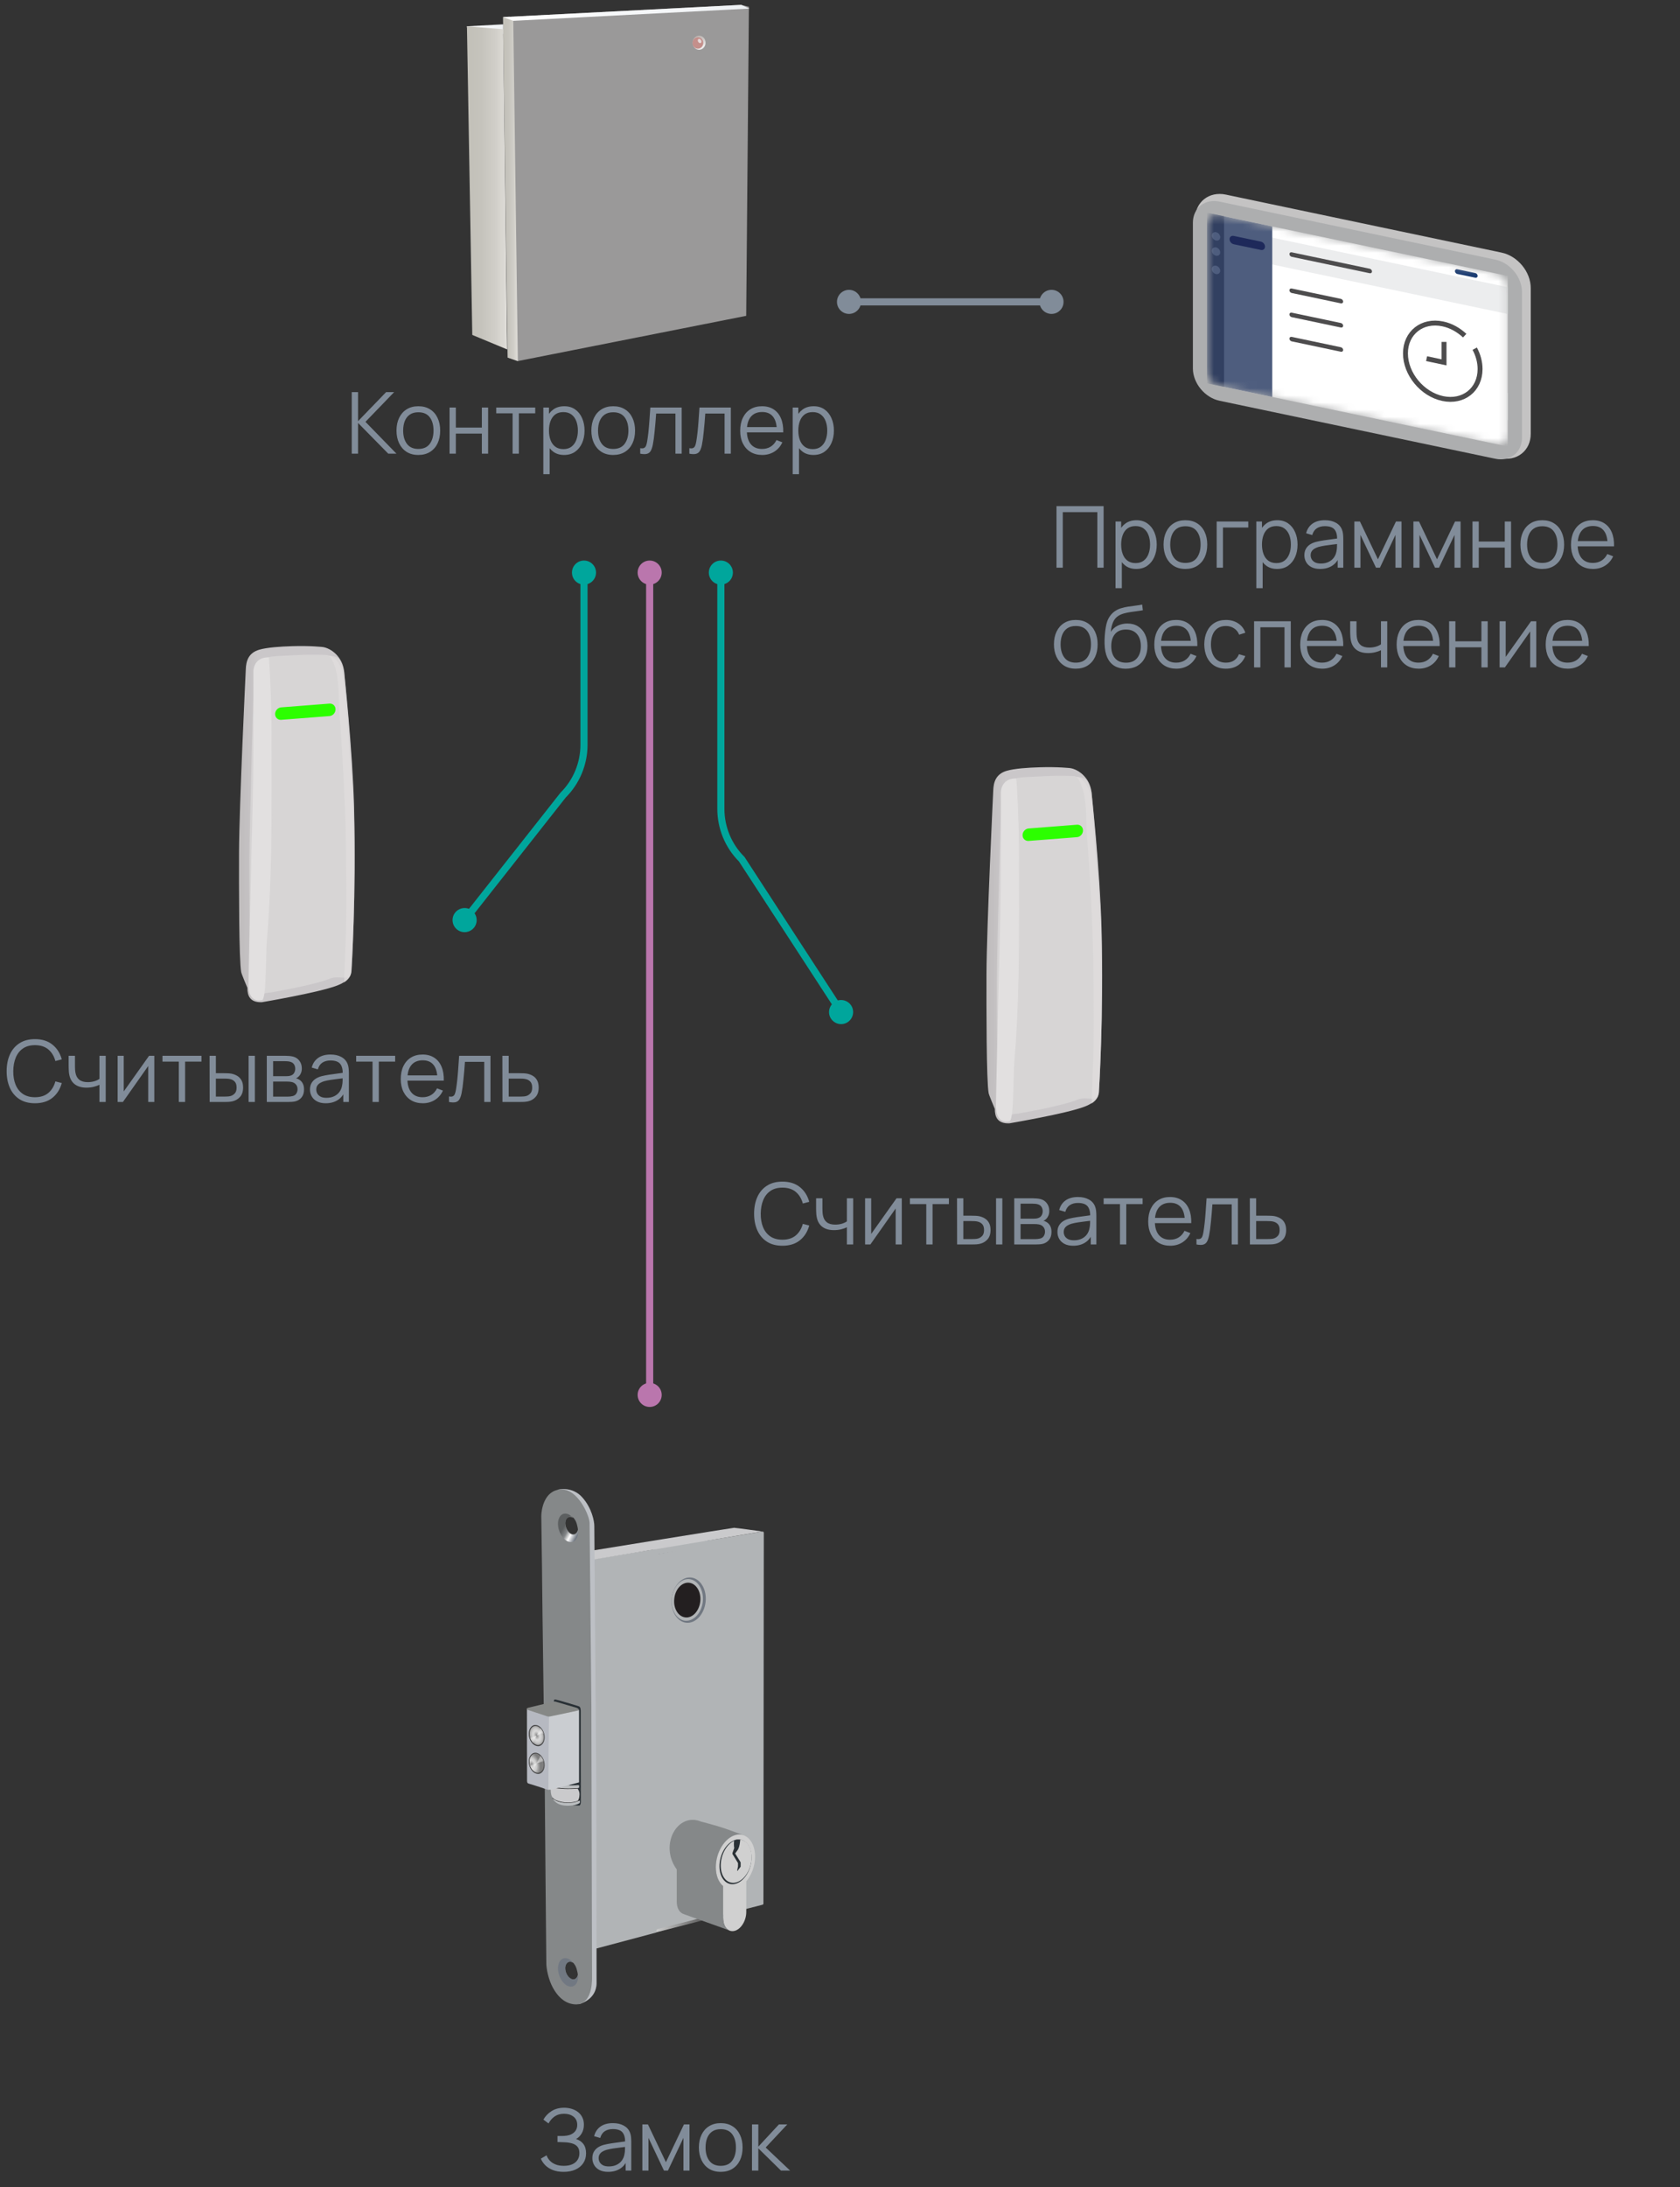 <svg width="236" height="307" viewBox="0 0 236 307" fill="none" xmlns="http://www.w3.org/2000/svg">
<rect x="0" y="0" width="236" height="307" fill="#333333" stroke="none"/>
<path d="M210.824 61.855L172.094 53.715C171.124 53.515 170.344 52.565 170.344 51.605V31.155C170.344 30.185 171.124 29.575 172.094 29.775L210.824 37.915C211.794 38.115 212.574 39.065 212.574 40.025V60.475C212.574 61.445 211.794 62.055 210.824 61.855Z" fill="#C4C3C3"/>
<path d="M210.824 63.855L172.094 55.725C170.024 55.295 168.344 53.255 168.344 51.185V30.735C168.344 28.665 170.024 27.335 172.094 27.765L210.824 35.905C212.894 36.335 214.574 38.375 214.574 40.445V60.895C214.574 62.965 212.894 64.295 210.824 63.855ZM172.354 51.765L210.574 59.795V39.865L172.354 31.835V51.765Z" fill="#C4C3C3" stroke="#C4C3C3" stroke-width="0.92" stroke-miterlimit="10"/>
<path d="M210.053 62.385L171.323 54.245C170.353 54.045 169.573 53.095 169.573 52.135V31.685C169.573 30.715 170.353 30.105 171.323 30.305L210.053 38.445C211.023 38.645 211.803 39.595 211.803 40.555V61.005C211.803 61.975 211.023 62.585 210.053 62.385Z" fill="#ADAEAF"/>
<path d="M210.053 64.395L171.323 56.255C169.253 55.825 167.573 53.785 167.573 51.715V31.265C167.573 29.195 169.253 27.865 171.323 28.305L210.053 36.445C212.123 36.875 213.803 38.915 213.803 40.985V61.435C213.803 63.505 212.123 64.835 210.053 64.395ZM171.583 52.295L209.803 60.325V40.395L171.583 32.365V52.295Z" fill="#ADAEAF"/>
<mask id="mask0_6615_11233" style="mask-type:luminance" maskUnits="userSpaceOnUse" x="169" y="30" width="43" height="33">
<path d="M210.053 62.315L171.323 54.175C170.353 53.975 169.573 53.025 169.573 52.065V31.605C169.573 30.635 170.353 30.025 171.323 30.225L210.053 38.365C211.023 38.565 211.803 39.515 211.803 40.475V60.925C211.803 61.895 211.023 62.505 210.053 62.305V62.315Z" fill="white"/>
</mask>
<g mask="url(#mask0_6615_11233)">
<path d="M169.573 29.865L211.803 38.735V62.675L169.573 53.805V29.865Z" fill="white"/>
<path d="M211.803 44.075L177.283 36.825V33.055L211.803 40.315V44.075Z" fill="#ECEDEE"/>
<path d="M211.803 58.945L177.283 51.685V47.925L211.803 55.175V58.945Z" fill="white"/>
<path d="M169.573 29.865L178.723 31.785V55.725L169.573 53.805V29.865Z" fill="#4E5D7E"/>
<path d="M169.573 29.865L171.953 30.355V54.305L169.573 53.805V29.865Z" fill="#324061"/>
<path d="M207.243 38.985L204.713 38.455C204.533 38.415 204.383 38.235 204.383 38.055C204.383 37.875 204.533 37.755 204.713 37.795L207.243 38.325C207.423 38.365 207.573 38.545 207.573 38.725C207.573 38.905 207.423 39.025 207.243 38.985Z" fill="#1D3D72"/>
<path d="M177.124 35.085L173.304 34.285C172.984 34.215 172.724 33.905 172.724 33.575C172.724 33.255 172.984 33.045 173.304 33.115L177.124 33.915C177.444 33.985 177.704 34.295 177.704 34.625C177.704 34.945 177.444 35.155 177.124 35.085Z" fill="#1E295A"/>
<path d="M171.262 33.662C171.479 33.466 171.461 33.091 171.221 32.825C170.981 32.558 170.609 32.5 170.392 32.696C170.174 32.892 170.193 33.267 170.433 33.534C170.673 33.801 171.044 33.858 171.262 33.662Z" fill="#4E5D7E"/>
<path d="M171.257 35.795C171.474 35.599 171.456 35.224 171.216 34.958C170.976 34.691 170.605 34.633 170.387 34.829C170.17 35.025 170.188 35.4 170.428 35.667C170.668 35.934 171.039 35.991 171.257 35.795Z" fill="#4E5D7E"/>
<path d="M171.256 38.365C171.473 38.169 171.455 37.794 171.215 37.527C170.975 37.261 170.604 37.203 170.386 37.399C170.169 37.595 170.187 37.97 170.427 38.237C170.667 38.504 171.038 38.561 171.256 38.365Z" fill="#4E5D7E"/>
</g>
<path d="M192.423 38.355L181.443 36.045C181.273 36.005 181.133 35.835 181.133 35.665C181.133 35.495 181.273 35.385 181.443 35.415L192.423 37.725C192.593 37.765 192.733 37.935 192.733 38.105C192.733 38.275 192.593 38.385 192.423 38.355Z" fill="#4D4C4D"/>
<path d="M207.164 48.945C207.644 49.835 207.914 50.815 207.914 51.805C207.914 54.705 205.564 56.555 202.674 55.945C199.784 55.335 197.434 52.495 197.434 49.605C197.434 46.715 199.784 44.855 202.674 45.465C203.824 45.705 204.884 46.305 205.754 47.115" stroke="#4D4C4D" stroke-width="0.69" stroke-miterlimit="10"/>
<path d="M202.853 47.995V50.865L200.403 50.345" stroke="#4D4C4D" stroke-width="0.69" stroke-miterlimit="10"/>
<path d="M188.373 42.585L181.443 41.125C181.273 41.085 181.133 40.915 181.133 40.745C181.133 40.575 181.273 40.465 181.443 40.495L188.373 41.955C188.543 41.995 188.683 42.165 188.683 42.335C188.683 42.505 188.543 42.615 188.373 42.585Z" fill="#4D4C4D"/>
<path d="M188.373 45.975L181.443 44.515C181.273 44.475 181.133 44.305 181.133 44.135C181.133 43.965 181.273 43.855 181.443 43.885L188.373 45.345C188.543 45.385 188.683 45.555 188.683 45.725C188.683 45.895 188.543 46.005 188.373 45.975Z" fill="#4D4C4D"/>
<path d="M188.373 49.375L181.443 47.915C181.273 47.875 181.133 47.705 181.133 47.535C181.133 47.365 181.273 47.255 181.443 47.285L188.373 48.745C188.543 48.785 188.683 48.955 188.683 49.125C188.683 49.295 188.543 49.405 188.373 49.375Z" fill="#4D4C4D"/>
<path d="M141.777 157.683C141.777 157.683 149.817 156.323 152.347 155.343C153.687 154.833 154.387 154.163 154.387 153.043C154.387 153.043 155.057 142.553 154.737 130.293C154.527 122.183 153.327 111.153 153.327 111.153C153.087 109.193 151.537 108.003 150.347 107.823C150.347 107.823 148.627 107.623 146.067 107.703C144.327 107.753 142.527 107.883 141.437 108.193C139.867 108.643 139.567 109.833 139.527 110.963C139.527 110.963 138.607 129.903 138.577 136.703C138.567 141.223 138.557 151.863 138.887 153.473C138.947 153.773 139.747 155.653 139.747 155.653C139.747 156.773 140.107 157.733 141.777 157.683Z" fill="url(#paint0_linear_6615_11233)"/>
<path opacity="0.6" d="M142.897 156.333C142.897 156.333 149.107 155.303 151.387 154.353C152.587 153.853 154.247 154.753 154.247 153.653C154.247 153.653 154.847 143.403 154.567 131.423C154.377 123.503 153.137 111.423 153.137 111.423C152.647 109.883 152.107 109.253 150.937 108.943C150.937 108.943 149.057 108.833 146.997 108.943C144.347 109.083 143.287 109.043 142.307 109.363C141.137 109.743 140.717 110.773 140.687 111.723C140.687 111.723 140.067 131.053 140.047 137.703C140.037 142.123 140.057 154.783 140.327 155.363C140.447 155.633 141.107 156.213 141.107 156.213C141.107 157.303 141.417 156.383 142.917 156.333H142.897Z" fill="#E0DEDE"/>
<path d="M144.486 118.043L151.296 117.513C151.756 117.473 152.136 117.053 152.136 116.573C152.136 116.093 151.756 115.733 151.296 115.763L144.486 116.293C144.026 116.333 143.646 116.753 143.646 117.233C143.646 117.713 144.026 118.073 144.486 118.043Z" fill="#2CFF00"/>
<path opacity="0.6" d="M152.697 117.333C152.537 115.233 152.717 112.353 151.967 110.373C151.567 109.313 151.307 109.123 151.187 109.033C152.657 109.143 152.787 109.503 153.337 111.223C153.337 111.223 154.517 123.083 154.727 130.983C155.047 142.933 154.377 153.173 154.377 153.173C154.377 153.923 153.977 154.503 153.347 154.903C153.387 153.113 153.617 148.133 153.637 146.203C153.677 143.013 153.637 137.883 153.547 133.423C153.467 129.533 153.127 122.763 152.697 117.333Z" fill="#E2E0E0"/>
<path d="M143.136 118.433C143.136 115.833 142.876 110.013 142.756 109.283C141.406 109.213 140.546 110.103 140.596 111.463C140.596 111.463 140.676 123.323 140.466 131.223C140.146 143.173 139.896 155.433 139.896 155.433C139.946 156.633 140.446 157.693 141.856 157.373C142.466 156.773 142.286 151.243 142.526 148.533C142.806 145.353 142.996 141.133 143.096 136.673C143.176 132.783 143.156 122.973 143.146 118.423L143.136 118.433Z" fill="#E2E0E0"/>
<path d="M36.777 140.683C36.777 140.683 44.817 139.323 47.347 138.343C48.687 137.833 49.387 137.163 49.387 136.043C49.387 136.043 50.057 125.553 49.737 113.293C49.527 105.183 48.327 94.153 48.327 94.153C48.087 92.193 46.537 91.003 45.347 90.823C45.347 90.823 43.627 90.623 41.067 90.703C39.327 90.753 37.527 90.883 36.437 91.193C34.867 91.643 34.567 92.833 34.527 93.963C34.527 93.963 33.607 112.903 33.577 119.703C33.567 124.223 33.557 134.863 33.887 136.473C33.947 136.773 34.747 138.653 34.747 138.653C34.747 139.773 35.107 140.733 36.777 140.683Z" fill="url(#paint1_linear_6615_11233)"/>
<path opacity="0.6" d="M37.897 139.333C37.897 139.333 44.107 138.303 46.387 137.353C47.587 136.853 49.247 137.753 49.247 136.653C49.247 136.653 49.847 126.403 49.567 114.423C49.377 106.503 48.137 94.423 48.137 94.423C47.647 92.883 47.107 92.253 45.937 91.943C45.937 91.943 44.057 91.833 41.997 91.943C39.347 92.083 38.287 92.043 37.307 92.363C36.137 92.743 35.717 93.773 35.687 94.723C35.687 94.723 35.067 114.053 35.047 120.703C35.037 125.123 35.057 137.783 35.327 138.363C35.447 138.633 36.107 139.213 36.107 139.213C36.107 140.303 36.417 139.383 37.917 139.333H37.897Z" fill="#E0DEDE"/>
<path d="M39.486 101.043L46.297 100.513C46.757 100.473 47.136 100.053 47.136 99.573C47.136 99.093 46.757 98.733 46.297 98.763L39.486 99.293C39.026 99.333 38.647 99.753 38.647 100.233C38.647 100.713 39.026 101.073 39.486 101.043Z" fill="#2CFF00"/>
<path opacity="0.6" d="M47.697 100.333C47.536 98.233 47.717 95.353 46.967 93.373C46.566 92.313 46.306 92.123 46.187 92.033C47.657 92.143 47.786 92.503 48.337 94.223C48.337 94.223 49.517 106.083 49.727 113.983C50.047 125.933 49.377 136.173 49.377 136.173C49.377 136.923 48.977 137.503 48.346 137.903C48.386 136.113 48.617 131.133 48.636 129.203C48.676 126.013 48.636 120.883 48.547 116.423C48.467 112.533 48.127 105.763 47.697 100.333Z" fill="#E2E0E0"/>
<path d="M38.136 101.433C38.136 98.833 37.877 93.013 37.757 92.283C36.407 92.213 35.547 93.103 35.596 94.463C35.596 94.463 35.676 106.323 35.467 114.223C35.147 126.173 34.897 138.433 34.897 138.433C34.947 139.633 35.447 140.693 36.856 140.373C37.467 139.773 37.286 134.243 37.526 131.533C37.806 128.353 37.996 124.133 38.096 119.673C38.176 115.783 38.157 105.973 38.147 101.423L38.136 101.433Z" fill="#E2E0E0"/>
<path d="M82.037 80.294V104.534C82.037 107.184 80.987 109.734 79.107 111.604L65.217 129.224" stroke="#00A69C" stroke-miterlimit="10"/>
<path d="M82.037 82.064C82.97 82.064 83.727 81.307 83.727 80.374C83.727 79.441 82.97 78.684 82.037 78.684C81.103 78.684 80.347 79.441 80.347 80.374C80.347 81.307 81.103 82.064 82.037 82.064Z" fill="#00A69C"/>
<path d="M63.937 128.104C63.356 128.834 63.486 129.904 64.216 130.484C64.947 131.064 66.016 130.934 66.597 130.204C67.177 129.474 67.046 128.404 66.317 127.824C65.587 127.244 64.516 127.374 63.937 128.104Z" fill="#00A69C"/>
<path d="M101.264 80.294V113.534C101.264 116.184 102.314 118.734 104.194 120.604L118.204 142.134" stroke="#00A69C" stroke-miterlimit="10"/>
<path d="M101.263 82.064C102.197 82.064 102.953 81.307 102.953 80.374C102.953 79.441 102.197 78.684 101.263 78.684C100.33 78.684 99.573 79.441 99.573 80.374C99.573 81.307 100.33 82.064 101.263 82.064Z" fill="#00A69C"/>
<path d="M116.733 142.984C117.243 143.764 118.293 143.994 119.073 143.484C119.853 142.974 120.083 141.924 119.573 141.144C119.063 140.364 118.013 140.134 117.233 140.644C116.453 141.154 116.223 142.204 116.733 142.984Z" fill="#00A69C"/>
<path d="M91.264 80.294V195.884" stroke="#BA76AD" stroke-linecap="round" stroke-linejoin="round"/>
<path d="M91.263 82.064C92.197 82.064 92.953 81.307 92.953 80.374C92.953 79.441 92.197 78.684 91.263 78.684C90.33 78.684 89.573 79.441 89.573 80.374C89.573 81.307 90.33 82.064 91.263 82.064Z" fill="#BA76AD"/>
<path d="M91.263 197.494C92.197 197.494 92.953 196.737 92.953 195.804C92.953 194.871 92.197 194.114 91.263 194.114C90.33 194.114 89.573 194.871 89.573 195.804C89.573 196.737 90.33 197.494 91.263 197.494Z" fill="#BA76AD"/>
<path d="M119.184 42.374H147.794" stroke="#818C99" stroke-miterlimit="10"/>
<path d="M119.263 44.064C118.333 44.064 117.573 43.304 117.573 42.374C117.573 41.444 118.333 40.684 119.263 40.684C120.193 40.684 120.953 41.444 120.953 42.374C120.953 43.304 120.193 44.064 119.263 44.064Z" fill="#818C99"/>
<path d="M147.713 44.064C148.647 44.064 149.403 43.307 149.403 42.374C149.403 41.441 148.647 40.684 147.713 40.684C146.78 40.684 146.023 41.441 146.023 42.374C146.023 43.307 146.78 44.064 147.713 44.064Z" fill="#818C99"/>
<path d="M65.593 3.694L65.573 3.824L70.683 4.774L70.693 3.414L65.593 3.694Z" fill="url(#paint2_linear_6615_11233)"/>
<path d="M97.303 5.994C97.303 6.544 97.713 6.984 98.213 6.984C98.713 6.984 99.113 6.544 99.113 5.994C99.113 5.444 98.713 5.004 98.213 5.004C97.713 5.004 97.303 5.454 97.303 5.994Z" fill="url(#paint3_linear_6615_11233)"/>
<path d="M98.793 5.974C98.823 6.414 98.503 6.804 98.083 6.834C97.673 6.864 97.313 6.544 97.283 6.094C97.263 5.644 97.573 5.254 97.993 5.234C98.403 5.204 98.773 5.524 98.793 5.974Z" fill="url(#paint4_radial_6615_11233)"/>
<g opacity="0.82">
<path d="M98.513 5.694C98.583 5.864 98.523 6.014 98.403 6.044C98.273 6.084 98.113 5.964 98.053 5.814C97.983 5.654 98.033 5.504 98.163 5.464C98.283 5.434 98.443 5.544 98.503 5.694H98.513Z" fill="white"/>
</g>
<path opacity="0.6" d="M72.743 50.684L104.823 44.334L105.203 0.954L104.123 0.684L70.673 2.404L71.323 50.194L72.743 50.684Z" fill="#E0DEDE"/>
<path d="M72.743 50.684L72.103 2.924L71.593 2.334L70.673 2.404L71.323 50.194L72.743 50.684Z" fill="url(#paint5_linear_6615_11233)"/>
<path d="M105.273 1.204L72.103 2.924L70.673 2.404L104.123 0.684L105.273 1.204Z" fill="url(#paint6_linear_6615_11233)"/>
<path d="M65.594 3.694L70.684 4.104L71.254 49.054L66.344 47.014L65.594 3.694Z" fill="url(#paint7_linear_6615_11233)"/>
<path d="M148.413 79.684V71.044H155.031V79.684H154.149V71.89H149.295V79.684H148.413ZM159.62 79.864C159.024 79.864 158.52 79.714 158.108 79.414C157.696 79.11 157.384 78.7 157.172 78.184C156.96 77.664 156.854 77.082 156.854 76.438C156.854 75.782 156.96 75.198 157.172 74.686C157.388 74.17 157.704 73.764 158.12 73.468C158.536 73.172 159.048 73.024 159.656 73.024C160.248 73.024 160.756 73.174 161.18 73.474C161.604 73.774 161.928 74.182 162.152 74.698C162.38 75.214 162.494 75.794 162.494 76.438C162.494 77.086 162.38 77.668 162.152 78.184C161.924 78.7 161.596 79.11 161.168 79.414C160.74 79.714 160.224 79.864 159.62 79.864ZM156.704 82.564V73.204H157.496V78.082H157.592V82.564H156.704ZM159.53 79.042C159.982 79.042 160.358 78.928 160.658 78.7C160.958 78.472 161.182 78.162 161.33 77.77C161.482 77.374 161.558 76.93 161.558 76.438C161.558 75.95 161.484 75.51 161.336 75.118C161.188 74.726 160.962 74.416 160.658 74.188C160.358 73.96 159.976 73.846 159.512 73.846C159.06 73.846 158.684 73.956 158.384 74.176C158.088 74.396 157.866 74.702 157.718 75.094C157.57 75.482 157.496 75.93 157.496 76.438C157.496 76.938 157.57 77.386 157.718 77.782C157.866 78.174 158.09 78.482 158.39 78.706C158.69 78.93 159.07 79.042 159.53 79.042ZM166.518 79.864C165.874 79.864 165.324 79.718 164.868 79.426C164.412 79.134 164.062 78.73 163.818 78.214C163.574 77.698 163.452 77.106 163.452 76.438C163.452 75.758 163.576 75.162 163.824 74.65C164.072 74.138 164.424 73.74 164.88 73.456C165.34 73.168 165.886 73.024 166.518 73.024C167.166 73.024 167.718 73.17 168.174 73.462C168.634 73.75 168.984 74.152 169.224 74.668C169.468 75.18 169.59 75.77 169.59 76.438C169.59 77.118 169.468 77.716 169.224 78.232C168.98 78.744 168.628 79.144 168.168 79.432C167.708 79.72 167.158 79.864 166.518 79.864ZM166.518 79.018C167.238 79.018 167.774 78.78 168.126 78.304C168.478 77.824 168.654 77.202 168.654 76.438C168.654 75.654 168.476 75.03 168.12 74.566C167.768 74.102 167.234 73.87 166.518 73.87C166.034 73.87 165.634 73.98 165.318 74.2C165.006 74.416 164.772 74.718 164.616 75.106C164.464 75.49 164.388 75.934 164.388 76.438C164.388 77.218 164.568 77.844 164.928 78.316C165.288 78.784 165.818 79.018 166.518 79.018ZM170.913 79.684V73.204H175.353V74.05H171.795V79.684H170.913ZM179.401 79.864C178.805 79.864 178.301 79.714 177.889 79.414C177.477 79.11 177.165 78.7 176.953 78.184C176.741 77.664 176.635 77.082 176.635 76.438C176.635 75.782 176.741 75.198 176.953 74.686C177.169 74.17 177.485 73.764 177.901 73.468C178.317 73.172 178.829 73.024 179.437 73.024C180.029 73.024 180.537 73.174 180.961 73.474C181.385 73.774 181.709 74.182 181.933 74.698C182.161 75.214 182.275 75.794 182.275 76.438C182.275 77.086 182.161 77.668 181.933 78.184C181.705 78.7 181.377 79.11 180.949 79.414C180.521 79.714 180.005 79.864 179.401 79.864ZM176.485 82.564V73.204H177.277V78.082H177.373V82.564H176.485ZM179.311 79.042C179.763 79.042 180.139 78.928 180.439 78.7C180.739 78.472 180.963 78.162 181.111 77.77C181.263 77.374 181.339 76.93 181.339 76.438C181.339 75.95 181.265 75.51 181.117 75.118C180.969 74.726 180.743 74.416 180.439 74.188C180.139 73.96 179.757 73.846 179.293 73.846C178.841 73.846 178.465 73.956 178.165 74.176C177.869 74.396 177.647 74.702 177.499 75.094C177.351 75.482 177.277 75.93 177.277 76.438C177.277 76.938 177.351 77.386 177.499 77.782C177.647 78.174 177.871 78.482 178.171 78.706C178.471 78.93 178.851 79.042 179.311 79.042ZM185.447 79.864C184.959 79.864 184.549 79.776 184.217 79.6C183.889 79.424 183.643 79.19 183.479 78.898C183.315 78.606 183.233 78.288 183.233 77.944C183.233 77.592 183.303 77.292 183.443 77.044C183.587 76.792 183.781 76.586 184.025 76.426C184.273 76.266 184.559 76.144 184.883 76.06C185.211 75.98 185.573 75.91 185.969 75.85C186.369 75.786 186.759 75.732 187.139 75.688C187.523 75.64 187.859 75.594 188.147 75.55L187.835 75.742C187.847 75.102 187.723 74.628 187.463 74.32C187.203 74.012 186.751 73.858 186.107 73.858C185.663 73.858 185.287 73.958 184.979 74.158C184.675 74.358 184.461 74.674 184.337 75.106L183.479 74.854C183.627 74.274 183.925 73.824 184.373 73.504C184.821 73.184 185.403 73.024 186.119 73.024C186.711 73.024 187.213 73.136 187.625 73.36C188.041 73.58 188.335 73.9 188.507 74.32C188.587 74.508 188.639 74.718 188.663 74.95C188.687 75.182 188.699 75.418 188.699 75.658V79.684H187.913V78.058L188.141 78.154C187.921 78.71 187.579 79.134 187.115 79.426C186.651 79.718 186.095 79.864 185.447 79.864ZM185.549 79.102C185.961 79.102 186.321 79.028 186.629 78.88C186.937 78.732 187.185 78.53 187.373 78.274C187.561 78.014 187.683 77.722 187.739 77.398C187.787 77.19 187.813 76.962 187.817 76.714C187.821 76.462 187.823 76.274 187.823 76.15L188.159 76.324C187.859 76.364 187.533 76.404 187.181 76.444C186.833 76.484 186.489 76.53 186.149 76.582C185.813 76.634 185.509 76.696 185.237 76.768C185.053 76.82 184.875 76.894 184.703 76.99C184.531 77.082 184.389 77.206 184.277 77.362C184.169 77.518 184.115 77.712 184.115 77.944C184.115 78.132 184.161 78.314 184.253 78.49C184.349 78.666 184.501 78.812 184.709 78.928C184.921 79.044 185.201 79.102 185.549 79.102ZM190.255 79.684V73.204H191.041L193.567 78.508L196.099 73.204H196.879V79.684H196.027V75.088L193.849 79.684H193.291L191.113 75.088V79.684H190.255ZM198.552 79.684V73.204H199.338L201.864 78.508L204.396 73.204H205.176V79.684H204.324V75.088L202.146 79.684H201.588L199.41 75.088V79.684H198.552ZM206.849 79.684V73.204H207.731V76.018H211.385V73.204H212.267V79.684H211.385V76.864H207.731V79.684H206.849ZM216.65 79.864C216.006 79.864 215.456 79.718 215 79.426C214.544 79.134 214.194 78.73 213.95 78.214C213.706 77.698 213.584 77.106 213.584 76.438C213.584 75.758 213.708 75.162 213.956 74.65C214.204 74.138 214.556 73.74 215.012 73.456C215.472 73.168 216.018 73.024 216.65 73.024C217.298 73.024 217.85 73.17 218.306 73.462C218.766 73.75 219.116 74.152 219.356 74.668C219.6 75.18 219.722 75.77 219.722 76.438C219.722 77.118 219.6 77.716 219.356 78.232C219.112 78.744 218.76 79.144 218.3 79.432C217.84 79.72 217.29 79.864 216.65 79.864ZM216.65 79.018C217.37 79.018 217.906 78.78 218.258 78.304C218.61 77.824 218.786 77.202 218.786 76.438C218.786 75.654 218.608 75.03 218.252 74.566C217.9 74.102 217.366 73.87 216.65 73.87C216.166 73.87 215.766 73.98 215.45 74.2C215.138 74.416 214.904 74.718 214.748 75.106C214.596 75.49 214.52 75.934 214.52 76.438C214.52 77.218 214.7 77.844 215.06 78.316C215.42 78.784 215.95 79.018 216.65 79.018ZM223.788 79.864C223.156 79.864 222.608 79.724 222.144 79.444C221.684 79.164 221.326 78.77 221.07 78.262C220.814 77.754 220.686 77.158 220.686 76.474C220.686 75.766 220.812 75.154 221.064 74.638C221.316 74.122 221.67 73.724 222.126 73.444C222.586 73.164 223.128 73.024 223.752 73.024C224.392 73.024 224.938 73.172 225.39 73.468C225.842 73.76 226.184 74.18 226.416 74.728C226.648 75.276 226.754 75.93 226.734 76.69H225.834V76.378C225.818 75.538 225.636 74.904 225.288 74.476C224.944 74.048 224.44 73.834 223.776 73.834C223.08 73.834 222.546 74.06 222.174 74.512C221.806 74.964 221.622 75.608 221.622 76.444C221.622 77.26 221.806 77.894 222.174 78.346C222.546 78.794 223.072 79.018 223.752 79.018C224.216 79.018 224.62 78.912 224.964 78.7C225.312 78.484 225.586 78.174 225.786 77.77L226.608 78.088C226.352 78.652 225.974 79.09 225.474 79.402C224.978 79.71 224.416 79.864 223.788 79.864ZM221.31 76.69V75.952H226.26V76.69H221.31ZM151.119 93.864C150.475 93.864 149.925 93.718 149.469 93.426C149.013 93.134 148.663 92.73 148.419 92.214C148.175 91.698 148.053 91.106 148.053 90.438C148.053 89.758 148.177 89.162 148.425 88.65C148.673 88.138 149.025 87.74 149.481 87.456C149.941 87.168 150.487 87.024 151.119 87.024C151.767 87.024 152.319 87.17 152.775 87.462C153.235 87.75 153.585 88.152 153.825 88.668C154.069 89.18 154.191 89.77 154.191 90.438C154.191 91.118 154.069 91.716 153.825 92.232C153.581 92.744 153.229 93.144 152.769 93.432C152.309 93.72 151.759 93.864 151.119 93.864ZM151.119 93.018C151.839 93.018 152.375 92.78 152.727 92.304C153.079 91.824 153.255 91.202 153.255 90.438C153.255 89.654 153.077 89.03 152.721 88.566C152.369 88.102 151.835 87.87 151.119 87.87C150.635 87.87 150.235 87.98 149.919 88.2C149.607 88.416 149.373 88.718 149.217 89.106C149.065 89.49 148.989 89.934 148.989 90.438C148.989 91.218 149.169 91.844 149.529 92.316C149.889 92.784 150.419 93.018 151.119 93.018ZM158.113 93.87C157.509 93.866 156.991 93.734 156.559 93.474C156.127 93.214 155.791 92.826 155.551 92.31C155.315 91.794 155.187 91.15 155.167 90.378C155.155 90.038 155.163 89.668 155.191 89.268C155.219 88.864 155.263 88.48 155.323 88.116C155.383 87.752 155.455 87.456 155.539 87.228C155.643 86.932 155.791 86.656 155.983 86.4C156.179 86.14 156.405 85.928 156.661 85.764C156.909 85.596 157.189 85.466 157.501 85.374C157.817 85.278 158.145 85.204 158.485 85.152C158.829 85.1 159.169 85.054 159.505 85.014C159.845 84.974 160.159 84.924 160.447 84.864L160.543 85.662C160.323 85.706 160.063 85.746 159.763 85.782C159.463 85.818 159.149 85.862 158.821 85.914C158.493 85.962 158.179 86.028 157.879 86.112C157.579 86.196 157.323 86.306 157.111 86.442C156.787 86.638 156.537 86.934 156.361 87.33C156.189 87.726 156.083 88.18 156.043 88.692C156.291 88.304 156.619 88.012 157.027 87.816C157.439 87.62 157.885 87.522 158.365 87.522C158.949 87.522 159.451 87.656 159.871 87.924C160.295 88.192 160.621 88.564 160.849 89.04C161.077 89.516 161.191 90.062 161.191 90.678C161.191 91.322 161.065 91.884 160.813 92.364C160.565 92.844 160.211 93.216 159.751 93.48C159.291 93.74 158.745 93.87 158.113 93.87ZM158.179 93.024C158.859 93.024 159.375 92.812 159.727 92.388C160.083 91.964 160.261 91.4 160.261 90.696C160.261 89.976 160.077 89.408 159.709 88.992C159.345 88.576 158.831 88.368 158.167 88.368C157.503 88.368 156.993 88.576 156.637 88.992C156.281 89.408 156.103 89.976 156.103 90.696C156.103 91.416 156.281 91.984 156.637 92.4C156.993 92.816 157.507 93.024 158.179 93.024ZM165.253 93.864C164.621 93.864 164.073 93.724 163.609 93.444C163.149 93.164 162.791 92.77 162.535 92.262C162.279 91.754 162.151 91.158 162.151 90.474C162.151 89.766 162.277 89.154 162.529 88.638C162.781 88.122 163.135 87.724 163.591 87.444C164.051 87.164 164.593 87.024 165.217 87.024C165.857 87.024 166.403 87.172 166.855 87.468C167.307 87.76 167.649 88.18 167.881 88.728C168.113 89.276 168.219 89.93 168.199 90.69H167.299V90.378C167.283 89.538 167.101 88.904 166.753 88.476C166.409 88.048 165.905 87.834 165.241 87.834C164.545 87.834 164.011 88.06 163.639 88.512C163.271 88.964 163.087 89.608 163.087 90.444C163.087 91.26 163.271 91.894 163.639 92.346C164.011 92.794 164.537 93.018 165.217 93.018C165.681 93.018 166.085 92.912 166.429 92.7C166.777 92.484 167.051 92.174 167.251 91.77L168.073 92.088C167.817 92.652 167.439 93.09 166.939 93.402C166.443 93.71 165.881 93.864 165.253 93.864ZM162.775 90.69V89.952H167.725V90.69H162.775ZM172.218 93.864C171.566 93.864 171.014 93.718 170.562 93.426C170.11 93.134 169.766 92.732 169.53 92.22C169.298 91.704 169.178 91.112 169.17 90.444C169.178 89.764 169.302 89.168 169.542 88.656C169.782 88.14 170.128 87.74 170.58 87.456C171.032 87.168 171.58 87.024 172.224 87.024C172.88 87.024 173.45 87.184 173.934 87.504C174.422 87.824 174.756 88.262 174.936 88.818L174.072 89.094C173.92 88.706 173.678 88.406 173.346 88.194C173.018 87.978 172.642 87.87 172.218 87.87C171.742 87.87 171.348 87.98 171.036 88.2C170.724 88.416 170.492 88.718 170.34 89.106C170.188 89.494 170.11 89.94 170.106 90.444C170.114 91.22 170.294 91.844 170.646 92.316C170.998 92.784 171.522 93.018 172.218 93.018C172.658 93.018 173.032 92.918 173.34 92.718C173.652 92.514 173.888 92.218 174.048 91.83L174.936 92.094C174.696 92.67 174.344 93.11 173.88 93.414C173.416 93.714 172.862 93.864 172.218 93.864ZM176.169 93.684V87.204H181.323V93.684H180.441V88.05H177.051V93.684H176.169ZM185.749 93.864C185.117 93.864 184.569 93.724 184.105 93.444C183.645 93.164 183.287 92.77 183.031 92.262C182.775 91.754 182.647 91.158 182.647 90.474C182.647 89.766 182.773 89.154 183.025 88.638C183.277 88.122 183.631 87.724 184.087 87.444C184.547 87.164 185.089 87.024 185.713 87.024C186.353 87.024 186.899 87.172 187.351 87.468C187.803 87.76 188.145 88.18 188.377 88.728C188.609 89.276 188.715 89.93 188.695 90.69H187.795V90.378C187.779 89.538 187.597 88.904 187.249 88.476C186.905 88.048 186.401 87.834 185.737 87.834C185.041 87.834 184.507 88.06 184.135 88.512C183.767 88.964 183.583 89.608 183.583 90.444C183.583 91.26 183.767 91.894 184.135 92.346C184.507 92.794 185.033 93.018 185.713 93.018C186.177 93.018 186.581 92.912 186.925 92.7C187.273 92.484 187.547 92.174 187.747 91.77L188.569 92.088C188.313 92.652 187.935 93.09 187.435 93.402C186.939 93.71 186.377 93.864 185.749 93.864ZM183.271 90.69V89.952H188.221V90.69H183.271ZM193.993 93.684V91.272C193.777 91.38 193.511 91.474 193.195 91.554C192.879 91.634 192.539 91.674 192.175 91.674C191.519 91.674 190.987 91.528 190.579 91.236C190.171 90.944 189.905 90.522 189.781 89.97C189.741 89.806 189.713 89.632 189.697 89.448C189.685 89.264 189.677 89.098 189.673 88.95C189.669 88.802 189.667 88.696 189.667 88.632V87.204H190.555V88.632C190.555 88.764 190.559 88.914 190.567 89.082C190.575 89.25 190.593 89.414 190.621 89.574C190.701 90.01 190.881 90.34 191.161 90.564C191.445 90.788 191.843 90.9 192.355 90.9C192.675 90.9 192.977 90.86 193.261 90.78C193.549 90.696 193.793 90.584 193.993 90.444V87.204H194.875V93.684H193.993ZM199.296 93.864C198.664 93.864 198.116 93.724 197.652 93.444C197.192 93.164 196.834 92.77 196.578 92.262C196.322 91.754 196.194 91.158 196.194 90.474C196.194 89.766 196.32 89.154 196.572 88.638C196.824 88.122 197.178 87.724 197.634 87.444C198.094 87.164 198.636 87.024 199.26 87.024C199.9 87.024 200.446 87.172 200.898 87.468C201.35 87.76 201.692 88.18 201.924 88.728C202.156 89.276 202.262 89.93 202.242 90.69H201.342V90.378C201.326 89.538 201.144 88.904 200.796 88.476C200.452 88.048 199.948 87.834 199.284 87.834C198.588 87.834 198.054 88.06 197.682 88.512C197.314 88.964 197.13 89.608 197.13 90.444C197.13 91.26 197.314 91.894 197.682 92.346C198.054 92.794 198.58 93.018 199.26 93.018C199.724 93.018 200.128 92.912 200.472 92.7C200.82 92.484 201.094 92.174 201.294 91.77L202.116 92.088C201.86 92.652 201.482 93.09 200.982 93.402C200.486 93.71 199.924 93.864 199.296 93.864ZM196.818 90.69V89.952H201.768V90.69H196.818ZM203.567 93.684V87.204H204.449V90.018H208.103V87.204H208.985V93.684H208.103V90.864H204.449V93.684H203.567ZM215.811 87.204V93.684H214.953V88.638L211.401 93.684H210.657V87.204H211.515V92.208L215.073 87.204H215.811ZM220.237 93.864C219.605 93.864 219.057 93.724 218.593 93.444C218.133 93.164 217.775 92.77 217.519 92.262C217.263 91.754 217.135 91.158 217.135 90.474C217.135 89.766 217.261 89.154 217.513 88.638C217.765 88.122 218.119 87.724 218.575 87.444C219.035 87.164 219.577 87.024 220.201 87.024C220.841 87.024 221.387 87.172 221.839 87.468C222.291 87.76 222.633 88.18 222.865 88.728C223.097 89.276 223.203 89.93 223.183 90.69H222.283V90.378C222.267 89.538 222.085 88.904 221.737 88.476C221.393 88.048 220.889 87.834 220.225 87.834C219.529 87.834 218.995 88.06 218.623 88.512C218.255 88.964 218.071 89.608 218.071 90.444C218.071 91.26 218.255 91.894 218.623 92.346C218.995 92.794 219.521 93.018 220.201 93.018C220.665 93.018 221.069 92.912 221.413 92.7C221.761 92.484 222.035 92.174 222.235 91.77L223.057 92.088C222.801 92.652 222.423 93.09 221.923 93.402C221.427 93.71 220.865 93.864 220.237 93.864ZM217.759 90.69V89.952H222.709V90.69H217.759Z" fill="#818C99"/>
<path d="M49.413 63.684V55.044H50.295V59.124L54.237 55.044H55.365L51.339 59.214L55.695 63.684H54.543L50.295 59.364V63.684H49.413ZM58.764 63.864C58.12 63.864 57.57 63.718 57.114 63.426C56.658 63.134 56.308 62.73 56.064 62.214C55.82 61.698 55.698 61.106 55.698 60.438C55.698 59.758 55.822 59.162 56.07 58.65C56.318 58.138 56.67 57.74 57.126 57.456C57.586 57.168 58.132 57.024 58.764 57.024C59.412 57.024 59.964 57.17 60.42 57.462C60.88 57.75 61.23 58.152 61.47 58.668C61.714 59.18 61.836 59.77 61.836 60.438C61.836 61.118 61.714 61.716 61.47 62.232C61.226 62.744 60.874 63.144 60.414 63.432C59.954 63.72 59.404 63.864 58.764 63.864ZM58.764 63.018C59.484 63.018 60.02 62.78 60.372 62.304C60.724 61.824 60.9 61.202 60.9 60.438C60.9 59.654 60.722 59.03 60.366 58.566C60.014 58.102 59.48 57.87 58.764 57.87C58.28 57.87 57.88 57.98 57.564 58.2C57.252 58.416 57.018 58.718 56.862 59.106C56.71 59.49 56.634 59.934 56.634 60.438C56.634 61.218 56.814 61.844 57.174 62.316C57.534 62.784 58.064 63.018 58.764 63.018ZM63.153 63.684V57.204H64.035V60.018H67.689V57.204H68.571V63.684H67.689V60.864H64.035V63.684H63.153ZM72.007 63.684V58.02H69.709V57.204H75.187V58.02H72.889V63.684H72.007ZM79.241 63.864C78.645 63.864 78.141 63.714 77.729 63.414C77.317 63.11 77.005 62.7 76.793 62.184C76.581 61.664 76.475 61.082 76.475 60.438C76.475 59.782 76.581 59.198 76.793 58.686C77.009 58.17 77.325 57.764 77.741 57.468C78.157 57.172 78.669 57.024 79.277 57.024C79.869 57.024 80.377 57.174 80.801 57.474C81.225 57.774 81.549 58.182 81.773 58.698C82.001 59.214 82.115 59.794 82.115 60.438C82.115 61.086 82.001 61.668 81.773 62.184C81.545 62.7 81.217 63.11 80.789 63.414C80.361 63.714 79.845 63.864 79.241 63.864ZM76.325 66.564V57.204H77.117V62.082H77.213V66.564H76.325ZM79.151 63.042C79.603 63.042 79.979 62.928 80.279 62.7C80.579 62.472 80.803 62.162 80.951 61.77C81.103 61.374 81.179 60.93 81.179 60.438C81.179 59.95 81.105 59.51 80.957 59.118C80.809 58.726 80.583 58.416 80.279 58.188C79.979 57.96 79.597 57.846 79.133 57.846C78.681 57.846 78.305 57.956 78.005 58.176C77.709 58.396 77.487 58.702 77.339 59.094C77.191 59.482 77.117 59.93 77.117 60.438C77.117 60.938 77.191 61.386 77.339 61.782C77.487 62.174 77.711 62.482 78.011 62.706C78.311 62.93 78.691 63.042 79.151 63.042ZM86.139 63.864C85.495 63.864 84.945 63.718 84.489 63.426C84.033 63.134 83.683 62.73 83.439 62.214C83.195 61.698 83.073 61.106 83.073 60.438C83.073 59.758 83.197 59.162 83.445 58.65C83.693 58.138 84.045 57.74 84.501 57.456C84.961 57.168 85.507 57.024 86.139 57.024C86.787 57.024 87.339 57.17 87.795 57.462C88.255 57.75 88.605 58.152 88.845 58.668C89.089 59.18 89.211 59.77 89.211 60.438C89.211 61.118 89.089 61.716 88.845 62.232C88.601 62.744 88.249 63.144 87.789 63.432C87.329 63.72 86.779 63.864 86.139 63.864ZM86.139 63.018C86.859 63.018 87.395 62.78 87.747 62.304C88.099 61.824 88.275 61.202 88.275 60.438C88.275 59.654 88.097 59.03 87.741 58.566C87.389 58.102 86.855 57.87 86.139 57.87C85.655 57.87 85.255 57.98 84.939 58.2C84.627 58.416 84.393 58.718 84.237 59.106C84.085 59.49 84.009 59.934 84.009 60.438C84.009 61.218 84.189 61.844 84.549 62.316C84.909 62.784 85.439 63.018 86.139 63.018ZM89.934 63.684V62.91C90.174 62.954 90.356 62.944 90.48 62.88C90.608 62.812 90.702 62.7 90.762 62.544C90.822 62.384 90.872 62.186 90.912 61.95C90.976 61.558 91.034 61.126 91.086 60.654C91.138 60.182 91.184 59.662 91.224 59.094C91.268 58.522 91.312 57.892 91.356 57.204H95.76V63.684H94.884V58.05H92.172C92.144 58.474 92.112 58.896 92.076 59.316C92.04 59.736 92.002 60.14 91.962 60.528C91.926 60.912 91.886 61.266 91.842 61.59C91.798 61.914 91.752 62.194 91.704 62.43C91.632 62.786 91.536 63.07 91.416 63.282C91.3 63.494 91.126 63.634 90.894 63.702C90.662 63.77 90.342 63.764 89.934 63.684ZM96.837 63.684V62.91C97.077 62.954 97.259 62.944 97.383 62.88C97.511 62.812 97.605 62.7 97.665 62.544C97.725 62.384 97.775 62.186 97.815 61.95C97.879 61.558 97.937 61.126 97.989 60.654C98.041 60.182 98.087 59.662 98.127 59.094C98.171 58.522 98.215 57.892 98.259 57.204H102.663V63.684H101.787V58.05H99.075C99.047 58.474 99.015 58.896 98.979 59.316C98.943 59.736 98.905 60.14 98.865 60.528C98.829 60.912 98.789 61.266 98.745 61.59C98.701 61.914 98.655 62.194 98.607 62.43C98.535 62.786 98.439 63.07 98.319 63.282C98.203 63.494 98.029 63.634 97.797 63.702C97.565 63.77 97.245 63.764 96.837 63.684ZM107.081 63.864C106.449 63.864 105.901 63.724 105.437 63.444C104.977 63.164 104.619 62.77 104.363 62.262C104.107 61.754 103.979 61.158 103.979 60.474C103.979 59.766 104.105 59.154 104.357 58.638C104.609 58.122 104.963 57.724 105.419 57.444C105.879 57.164 106.421 57.024 107.045 57.024C107.685 57.024 108.231 57.172 108.683 57.468C109.135 57.76 109.477 58.18 109.709 58.728C109.941 59.276 110.047 59.93 110.027 60.69H109.127V60.378C109.111 59.538 108.929 58.904 108.581 58.476C108.237 58.048 107.733 57.834 107.069 57.834C106.373 57.834 105.839 58.06 105.467 58.512C105.099 58.964 104.915 59.608 104.915 60.444C104.915 61.26 105.099 61.894 105.467 62.346C105.839 62.794 106.365 63.018 107.045 63.018C107.509 63.018 107.913 62.912 108.257 62.7C108.605 62.484 108.879 62.174 109.079 61.77L109.901 62.088C109.645 62.652 109.267 63.09 108.767 63.402C108.271 63.71 107.709 63.864 107.081 63.864ZM104.603 60.69V59.952H109.553V60.69H104.603ZM114.269 63.864C113.673 63.864 113.169 63.714 112.757 63.414C112.345 63.11 112.033 62.7 111.821 62.184C111.609 61.664 111.503 61.082 111.503 60.438C111.503 59.782 111.609 59.198 111.821 58.686C112.037 58.17 112.353 57.764 112.769 57.468C113.185 57.172 113.697 57.024 114.305 57.024C114.897 57.024 115.405 57.174 115.829 57.474C116.253 57.774 116.577 58.182 116.801 58.698C117.029 59.214 117.143 59.794 117.143 60.438C117.143 61.086 117.029 61.668 116.801 62.184C116.573 62.7 116.245 63.11 115.817 63.414C115.389 63.714 114.873 63.864 114.269 63.864ZM111.353 66.564V57.204H112.145V62.082H112.241V66.564H111.353ZM114.179 63.042C114.631 63.042 115.007 62.928 115.307 62.7C115.607 62.472 115.831 62.162 115.979 61.77C116.131 61.374 116.207 60.93 116.207 60.438C116.207 59.95 116.133 59.51 115.985 59.118C115.837 58.726 115.611 58.416 115.307 58.188C115.007 57.96 114.625 57.846 114.161 57.846C113.709 57.846 113.333 57.956 113.033 58.176C112.737 58.396 112.515 58.702 112.367 59.094C112.219 59.482 112.145 59.93 112.145 60.438C112.145 60.938 112.219 61.386 112.367 61.782C112.515 62.174 112.739 62.482 113.039 62.706C113.339 62.93 113.719 63.042 114.179 63.042Z" fill="#818C99"/>
<path d="M109.911 174.864C109.051 174.864 108.325 174.674 107.733 174.294C107.141 173.91 106.693 173.38 106.389 172.704C106.085 172.028 105.933 171.248 105.933 170.364C105.933 169.48 106.085 168.7 106.389 168.024C106.693 167.348 107.141 166.82 107.733 166.44C108.325 166.056 109.051 165.864 109.911 165.864C110.915 165.864 111.735 166.122 112.371 166.638C113.007 167.15 113.443 167.838 113.679 168.702L112.779 168.936C112.595 168.252 112.265 167.71 111.789 167.31C111.313 166.91 110.687 166.71 109.911 166.71C109.235 166.71 108.673 166.864 108.225 167.172C107.777 167.48 107.439 167.91 107.211 168.462C106.987 169.01 106.871 169.644 106.863 170.364C106.859 171.084 106.969 171.718 107.193 172.266C107.421 172.814 107.761 173.244 108.213 173.556C108.669 173.864 109.235 174.018 109.911 174.018C110.687 174.018 111.313 173.818 111.789 173.418C112.265 173.014 112.595 172.472 112.779 171.792L113.679 172.026C113.443 172.89 113.007 173.58 112.371 174.096C111.735 174.608 110.915 174.864 109.911 174.864ZM118.969 174.684V172.272C118.753 172.38 118.487 172.474 118.171 172.554C117.855 172.634 117.515 172.674 117.151 172.674C116.495 172.674 115.963 172.528 115.555 172.236C115.147 171.944 114.881 171.522 114.757 170.97C114.717 170.806 114.689 170.632 114.673 170.448C114.661 170.264 114.653 170.098 114.649 169.95C114.645 169.802 114.643 169.696 114.643 169.632V168.204H115.531V169.632C115.531 169.764 115.535 169.914 115.543 170.082C115.551 170.25 115.569 170.414 115.597 170.574C115.677 171.01 115.857 171.34 116.137 171.564C116.421 171.788 116.819 171.9 117.331 171.9C117.651 171.9 117.953 171.86 118.237 171.78C118.525 171.696 118.769 171.584 118.969 171.444V168.204H119.851V174.684H118.969ZM126.678 168.204V174.684H125.82V169.638L122.268 174.684H121.524V168.204H122.382V173.208L125.94 168.204H126.678ZM130.12 174.684V169.02H127.822V168.204H133.3V169.02H131.002V174.684H130.12ZM134.45 174.684L134.438 168.204H135.326V170.646H136.454C136.642 170.646 136.826 170.65 137.006 170.658C137.186 170.666 137.348 170.682 137.492 170.706C137.812 170.77 138.096 170.878 138.344 171.03C138.592 171.182 138.788 171.392 138.932 171.66C139.076 171.924 139.148 172.258 139.148 172.662C139.148 173.218 139.004 173.656 138.716 173.976C138.428 174.296 138.066 174.504 137.63 174.6C137.466 174.636 137.288 174.66 137.096 174.672C136.904 174.68 136.716 174.684 136.532 174.684H134.45ZM135.326 173.928H136.496C136.628 173.928 136.778 173.924 136.946 173.916C137.114 173.908 137.262 173.886 137.39 173.85C137.606 173.79 137.8 173.67 137.972 173.49C138.148 173.306 138.236 173.03 138.236 172.662C138.236 172.298 138.152 172.024 137.984 171.84C137.816 171.652 137.592 171.528 137.312 171.468C137.184 171.44 137.048 171.422 136.904 171.414C136.764 171.406 136.628 171.402 136.496 171.402H135.326V173.928ZM139.922 174.684V168.204H140.804V174.684H139.922ZM142.478 174.684V168.204H145.148C145.284 168.204 145.448 168.212 145.64 168.228C145.836 168.244 146.018 168.274 146.186 168.318C146.55 168.414 146.842 168.61 147.062 168.906C147.286 169.202 147.398 169.558 147.398 169.974C147.398 170.206 147.362 170.414 147.29 170.598C147.222 170.778 147.124 170.934 146.996 171.066C146.936 171.134 146.87 171.194 146.798 171.246C146.726 171.294 146.656 171.334 146.588 171.366C146.716 171.39 146.854 171.446 147.002 171.534C147.234 171.67 147.41 171.854 147.53 172.086C147.65 172.314 147.71 172.592 147.71 172.92C147.71 173.364 147.604 173.726 147.392 174.006C147.18 174.286 146.896 174.478 146.54 174.582C146.38 174.626 146.206 174.654 146.018 174.666C145.834 174.678 145.66 174.684 145.496 174.684H142.478ZM143.366 173.934H145.454C145.538 173.934 145.644 173.928 145.772 173.916C145.9 173.9 146.014 173.88 146.114 173.856C146.35 173.796 146.522 173.676 146.63 173.496C146.742 173.312 146.798 173.112 146.798 172.896C146.798 172.612 146.714 172.38 146.546 172.2C146.382 172.016 146.162 171.904 145.886 171.864C145.794 171.844 145.698 171.832 145.598 171.828C145.498 171.824 145.408 171.822 145.328 171.822H143.366V173.934ZM143.366 171.066H145.178C145.282 171.066 145.398 171.06 145.526 171.048C145.658 171.032 145.772 171.006 145.868 170.97C146.076 170.898 146.228 170.774 146.324 170.598C146.424 170.422 146.474 170.23 146.474 170.022C146.474 169.794 146.42 169.594 146.312 169.422C146.208 169.25 146.05 169.13 145.838 169.062C145.694 169.01 145.538 168.98 145.37 168.972C145.206 168.964 145.102 168.96 145.058 168.96H143.366V171.066ZM150.759 174.864C150.271 174.864 149.861 174.776 149.529 174.6C149.201 174.424 148.955 174.19 148.791 173.898C148.627 173.606 148.545 173.288 148.545 172.944C148.545 172.592 148.615 172.292 148.755 172.044C148.899 171.792 149.093 171.586 149.337 171.426C149.585 171.266 149.871 171.144 150.195 171.06C150.523 170.98 150.885 170.91 151.281 170.85C151.681 170.786 152.071 170.732 152.451 170.688C152.835 170.64 153.171 170.594 153.459 170.55L153.147 170.742C153.159 170.102 153.035 169.628 152.775 169.32C152.515 169.012 152.063 168.858 151.419 168.858C150.975 168.858 150.599 168.958 150.291 169.158C149.987 169.358 149.773 169.674 149.649 170.106L148.791 169.854C148.939 169.274 149.237 168.824 149.685 168.504C150.133 168.184 150.715 168.024 151.431 168.024C152.023 168.024 152.525 168.136 152.937 168.36C153.353 168.58 153.647 168.9 153.819 169.32C153.899 169.508 153.951 169.718 153.975 169.95C153.999 170.182 154.011 170.418 154.011 170.658V174.684H153.225V173.058L153.453 173.154C153.233 173.71 152.891 174.134 152.427 174.426C151.963 174.718 151.407 174.864 150.759 174.864ZM150.861 174.102C151.273 174.102 151.633 174.028 151.941 173.88C152.249 173.732 152.497 173.53 152.685 173.274C152.873 173.014 152.995 172.722 153.051 172.398C153.099 172.19 153.125 171.962 153.129 171.714C153.133 171.462 153.135 171.274 153.135 171.15L153.471 171.324C153.171 171.364 152.845 171.404 152.493 171.444C152.145 171.484 151.801 171.53 151.461 171.582C151.125 171.634 150.821 171.696 150.549 171.768C150.365 171.82 150.187 171.894 150.015 171.99C149.843 172.082 149.701 172.206 149.589 172.362C149.481 172.518 149.427 172.712 149.427 172.944C149.427 173.132 149.473 173.314 149.565 173.49C149.661 173.666 149.813 173.812 150.021 173.928C150.233 174.044 150.513 174.102 150.861 174.102ZM157.331 174.684V169.02H155.033V168.204H160.511V169.02H158.213V174.684H157.331ZM164.397 174.864C163.765 174.864 163.217 174.724 162.753 174.444C162.293 174.164 161.935 173.77 161.679 173.262C161.423 172.754 161.295 172.158 161.295 171.474C161.295 170.766 161.421 170.154 161.673 169.638C161.925 169.122 162.279 168.724 162.735 168.444C163.195 168.164 163.737 168.024 164.361 168.024C165.001 168.024 165.547 168.172 165.999 168.468C166.451 168.76 166.793 169.18 167.025 169.728C167.257 170.276 167.363 170.93 167.343 171.69H166.443V171.378C166.427 170.538 166.245 169.904 165.897 169.476C165.553 169.048 165.049 168.834 164.385 168.834C163.689 168.834 163.155 169.06 162.783 169.512C162.415 169.964 162.231 170.608 162.231 171.444C162.231 172.26 162.415 172.894 162.783 173.346C163.155 173.794 163.681 174.018 164.361 174.018C164.825 174.018 165.229 173.912 165.573 173.7C165.921 173.484 166.195 173.174 166.395 172.77L167.217 173.088C166.961 173.652 166.583 174.09 166.083 174.402C165.587 174.71 165.025 174.864 164.397 174.864ZM161.919 171.69V170.952H166.869V171.69H161.919ZM168.075 174.684V173.91C168.315 173.954 168.497 173.944 168.621 173.88C168.749 173.812 168.843 173.7 168.903 173.544C168.963 173.384 169.013 173.186 169.053 172.95C169.117 172.558 169.175 172.126 169.227 171.654C169.279 171.182 169.325 170.662 169.365 170.094C169.409 169.522 169.453 168.892 169.497 168.204H173.901V174.684H173.025V169.05H170.313C170.285 169.474 170.253 169.896 170.217 170.316C170.181 170.736 170.143 171.14 170.103 171.528C170.067 171.912 170.027 172.266 169.983 172.59C169.939 172.914 169.893 173.194 169.845 173.43C169.773 173.786 169.677 174.07 169.557 174.282C169.441 174.494 169.267 174.634 169.035 174.702C168.803 174.77 168.483 174.764 168.075 174.684ZM175.583 174.684L175.571 168.204H176.459V170.646H177.977C178.165 170.646 178.349 170.65 178.529 170.658C178.713 170.666 178.875 170.682 179.015 170.706C179.335 170.766 179.619 170.872 179.867 171.024C180.119 171.176 180.315 171.386 180.455 171.654C180.599 171.922 180.671 172.258 180.671 172.662C180.671 173.218 180.527 173.656 180.239 173.976C179.955 174.296 179.595 174.504 179.159 174.6C178.995 174.636 178.817 174.66 178.625 174.672C178.433 174.68 178.243 174.684 178.055 174.684H175.583ZM176.459 173.928H178.019C178.155 173.928 178.307 173.924 178.475 173.916C178.643 173.908 178.791 173.886 178.919 173.85C179.131 173.79 179.323 173.67 179.495 173.49C179.671 173.306 179.759 173.03 179.759 172.662C179.759 172.298 179.675 172.024 179.507 171.84C179.339 171.652 179.115 171.528 178.835 171.468C178.711 171.44 178.577 171.422 178.433 171.414C178.289 171.406 178.151 171.402 178.019 171.402H176.459V173.928Z" fill="#818C99"/>
<path d="M79.179 304.864C78.591 304.864 78.081 304.778 77.649 304.606C77.221 304.434 76.869 304.208 76.593 303.928C76.317 303.644 76.111 303.338 75.975 303.01L76.779 302.542C76.875 302.814 77.027 303.062 77.235 303.286C77.443 303.51 77.711 303.688 78.039 303.82C78.367 303.952 78.757 304.018 79.209 304.018C79.677 304.018 80.073 303.944 80.397 303.796C80.725 303.648 80.973 303.44 81.141 303.172C81.309 302.904 81.393 302.592 81.393 302.236C81.393 301.844 81.299 301.54 81.111 301.324C80.923 301.108 80.671 300.956 80.355 300.868C80.039 300.776 79.687 300.724 79.299 300.712C79.007 300.7 78.799 300.692 78.675 300.688C78.551 300.684 78.469 300.682 78.429 300.682C78.389 300.682 78.351 300.682 78.315 300.682V299.83C78.343 299.83 78.417 299.83 78.537 299.83C78.657 299.83 78.785 299.83 78.921 299.83C79.057 299.826 79.165 299.822 79.245 299.818C79.817 299.79 80.267 299.64 80.595 299.368C80.923 299.096 81.087 298.728 81.087 298.264C81.087 297.772 80.913 297.39 80.565 297.118C80.221 296.846 79.775 296.71 79.227 296.71C78.711 296.71 78.275 296.834 77.919 297.082C77.567 297.326 77.279 297.654 77.055 298.066L76.335 297.532C76.607 297.044 76.991 296.644 77.487 296.332C77.983 296.02 78.571 295.864 79.251 295.864C79.615 295.864 79.963 295.914 80.295 296.014C80.631 296.114 80.927 296.262 81.183 296.458C81.443 296.654 81.647 296.902 81.795 297.202C81.947 297.498 82.023 297.846 82.023 298.246C82.023 298.714 81.919 299.122 81.711 299.47C81.507 299.818 81.243 300.08 80.919 300.256C81.359 300.388 81.703 300.62 81.951 300.952C82.203 301.284 82.329 301.718 82.329 302.254C82.329 302.782 82.199 303.242 81.939 303.634C81.679 304.026 81.311 304.33 80.835 304.546C80.363 304.758 79.811 304.864 79.179 304.864ZM85.427 304.864C84.939 304.864 84.529 304.776 84.197 304.6C83.869 304.424 83.623 304.19 83.459 303.898C83.295 303.606 83.213 303.288 83.213 302.944C83.213 302.592 83.283 302.292 83.423 302.044C83.567 301.792 83.761 301.586 84.005 301.426C84.253 301.266 84.539 301.144 84.863 301.06C85.191 300.98 85.553 300.91 85.949 300.85C86.349 300.786 86.739 300.732 87.119 300.688C87.503 300.64 87.839 300.594 88.127 300.55L87.815 300.742C87.827 300.102 87.703 299.628 87.443 299.32C87.183 299.012 86.731 298.858 86.087 298.858C85.643 298.858 85.267 298.958 84.959 299.158C84.655 299.358 84.441 299.674 84.317 300.106L83.459 299.854C83.607 299.274 83.905 298.824 84.353 298.504C84.801 298.184 85.383 298.024 86.099 298.024C86.691 298.024 87.193 298.136 87.605 298.36C88.021 298.58 88.315 298.9 88.487 299.32C88.567 299.508 88.619 299.718 88.643 299.95C88.667 300.182 88.679 300.418 88.679 300.658V304.684H87.893V303.058L88.121 303.154C87.901 303.71 87.559 304.134 87.095 304.426C86.631 304.718 86.075 304.864 85.427 304.864ZM85.529 304.102C85.941 304.102 86.301 304.028 86.609 303.88C86.917 303.732 87.165 303.53 87.353 303.274C87.541 303.014 87.663 302.722 87.719 302.398C87.767 302.19 87.793 301.962 87.797 301.714C87.801 301.462 87.803 301.274 87.803 301.15L88.139 301.324C87.839 301.364 87.513 301.404 87.161 301.444C86.813 301.484 86.469 301.53 86.129 301.582C85.793 301.634 85.489 301.696 85.217 301.768C85.033 301.82 84.855 301.894 84.683 301.99C84.511 302.082 84.369 302.206 84.257 302.362C84.149 302.518 84.095 302.712 84.095 302.944C84.095 303.132 84.141 303.314 84.233 303.49C84.329 303.666 84.481 303.812 84.689 303.928C84.901 304.044 85.181 304.102 85.529 304.102ZM90.235 304.684V298.204H91.021L93.547 303.508L96.079 298.204H96.859V304.684H96.007V300.088L93.829 304.684H93.271L91.093 300.088V304.684H90.235ZM101.244 304.864C100.6 304.864 100.05 304.718 99.594 304.426C99.138 304.134 98.788 303.73 98.544 303.214C98.3 302.698 98.178 302.106 98.178 301.438C98.178 300.758 98.302 300.162 98.55 299.65C98.798 299.138 99.15 298.74 99.606 298.456C100.066 298.168 100.612 298.024 101.244 298.024C101.892 298.024 102.444 298.17 102.9 298.462C103.36 298.75 103.71 299.152 103.95 299.668C104.194 300.18 104.316 300.77 104.316 301.438C104.316 302.118 104.194 302.716 103.95 303.232C103.706 303.744 103.354 304.144 102.894 304.432C102.434 304.72 101.884 304.864 101.244 304.864ZM101.244 304.018C101.964 304.018 102.5 303.78 102.852 303.304C103.204 302.824 103.38 302.202 103.38 301.438C103.38 300.654 103.202 300.03 102.846 299.566C102.494 299.102 101.96 298.87 101.244 298.87C100.76 298.87 100.36 298.98 100.044 299.2C99.732 299.416 99.498 299.718 99.342 300.106C99.19 300.49 99.114 300.934 99.114 301.438C99.114 302.218 99.294 302.844 99.654 303.316C100.014 303.784 100.544 304.018 101.244 304.018ZM105.634 304.684L105.64 298.204H106.528V301.324L109.42 298.204H110.596L107.56 301.444L110.992 304.684H109.708L106.528 301.564V304.684H105.634Z" fill="#818C99"/>
<path d="M4.911 154.864C4.051 154.864 3.325 154.674 2.733 154.294C2.141 153.91 1.693 153.38 1.389 152.704C1.085 152.028 0.933 151.248 0.933 150.364C0.933 149.48 1.085 148.7 1.389 148.024C1.693 147.348 2.141 146.82 2.733 146.44C3.325 146.056 4.051 145.864 4.911 145.864C5.915 145.864 6.735 146.122 7.371 146.638C8.007 147.15 8.443 147.838 8.679 148.702L7.779 148.936C7.595 148.252 7.265 147.71 6.789 147.31C6.313 146.91 5.687 146.71 4.911 146.71C4.235 146.71 3.673 146.864 3.225 147.172C2.777 147.48 2.439 147.91 2.211 148.462C1.987 149.01 1.871 149.644 1.863 150.364C1.859 151.084 1.969 151.718 2.193 152.266C2.421 152.814 2.761 153.244 3.213 153.556C3.669 153.864 4.235 154.018 4.911 154.018C5.687 154.018 6.313 153.818 6.789 153.418C7.265 153.014 7.595 152.472 7.779 151.792L8.679 152.026C8.443 152.89 8.007 153.58 7.371 154.096C6.735 154.608 5.915 154.864 4.911 154.864ZM13.969 154.684V152.272C13.753 152.38 13.487 152.474 13.171 152.554C12.855 152.634 12.515 152.674 12.151 152.674C11.495 152.674 10.963 152.528 10.555 152.236C10.147 151.944 9.881 151.522 9.757 150.97C9.717 150.806 9.689 150.632 9.673 150.448C9.661 150.264 9.653 150.098 9.649 149.95C9.645 149.802 9.643 149.696 9.643 149.632V148.204H10.531V149.632C10.531 149.764 10.535 149.914 10.543 150.082C10.551 150.25 10.569 150.414 10.597 150.574C10.677 151.01 10.857 151.34 11.137 151.564C11.421 151.788 11.819 151.9 12.331 151.9C12.651 151.9 12.953 151.86 13.237 151.78C13.525 151.696 13.769 151.584 13.969 151.444V148.204H14.851V154.684H13.969ZM21.678 148.204V154.684H20.82V149.638L17.268 154.684H16.524V148.204H17.382V153.208L20.94 148.204H21.678ZM25.12 154.684V149.02H22.823V148.204H28.3V149.02H26.003V154.684H25.12ZM29.451 154.684L29.439 148.204H30.326V150.646H31.454C31.642 150.646 31.826 150.65 32.007 150.658C32.187 150.666 32.349 150.682 32.492 150.706C32.812 150.77 33.096 150.878 33.344 151.03C33.593 151.182 33.788 151.392 33.932 151.66C34.077 151.924 34.148 152.258 34.148 152.662C34.148 153.218 34.005 153.656 33.717 153.976C33.428 154.296 33.066 154.504 32.63 154.6C32.467 154.636 32.288 154.66 32.096 154.672C31.904 154.68 31.716 154.684 31.532 154.684H29.451ZM30.326 153.928H31.497C31.628 153.928 31.779 153.924 31.947 153.916C32.114 153.908 32.263 153.886 32.391 153.85C32.606 153.79 32.8 153.67 32.972 153.49C33.148 153.306 33.236 153.03 33.236 152.662C33.236 152.298 33.153 152.024 32.984 151.84C32.816 151.652 32.593 151.528 32.312 151.468C32.184 151.44 32.048 151.422 31.904 151.414C31.765 151.406 31.628 151.402 31.497 151.402H30.326V153.928ZM34.922 154.684V148.204H35.804V154.684H34.922ZM37.478 154.684V148.204H40.148C40.284 148.204 40.448 148.212 40.64 148.228C40.836 148.244 41.018 148.274 41.186 148.318C41.55 148.414 41.842 148.61 42.062 148.906C42.286 149.202 42.398 149.558 42.398 149.974C42.398 150.206 42.362 150.414 42.29 150.598C42.222 150.778 42.124 150.934 41.996 151.066C41.936 151.134 41.87 151.194 41.798 151.246C41.726 151.294 41.656 151.334 41.588 151.366C41.716 151.39 41.854 151.446 42.002 151.534C42.234 151.67 42.41 151.854 42.53 152.086C42.65 152.314 42.71 152.592 42.71 152.92C42.71 153.364 42.604 153.726 42.392 154.006C42.18 154.286 41.896 154.478 41.54 154.582C41.38 154.626 41.206 154.654 41.018 154.666C40.834 154.678 40.66 154.684 40.496 154.684H37.478ZM38.366 153.934H40.454C40.538 153.934 40.644 153.928 40.772 153.916C40.9 153.9 41.014 153.88 41.114 153.856C41.35 153.796 41.522 153.676 41.63 153.496C41.742 153.312 41.798 153.112 41.798 152.896C41.798 152.612 41.714 152.38 41.546 152.2C41.382 152.016 41.162 151.904 40.886 151.864C40.794 151.844 40.698 151.832 40.598 151.828C40.498 151.824 40.408 151.822 40.328 151.822H38.366V153.934ZM38.366 151.066H40.178C40.282 151.066 40.398 151.06 40.526 151.048C40.658 151.032 40.772 151.006 40.868 150.97C41.076 150.898 41.228 150.774 41.324 150.598C41.424 150.422 41.474 150.23 41.474 150.022C41.474 149.794 41.42 149.594 41.312 149.422C41.208 149.25 41.05 149.13 40.838 149.062C40.694 149.01 40.538 148.98 40.37 148.972C40.206 148.964 40.102 148.96 40.058 148.96H38.366V151.066ZM45.759 154.864C45.271 154.864 44.861 154.776 44.529 154.6C44.201 154.424 43.955 154.19 43.791 153.898C43.627 153.606 43.545 153.288 43.545 152.944C43.545 152.592 43.615 152.292 43.755 152.044C43.899 151.792 44.093 151.586 44.337 151.426C44.585 151.266 44.871 151.144 45.195 151.06C45.523 150.98 45.885 150.91 46.281 150.85C46.681 150.786 47.071 150.732 47.451 150.688C47.835 150.64 48.171 150.594 48.459 150.55L48.147 150.742C48.159 150.102 48.035 149.628 47.775 149.32C47.515 149.012 47.063 148.858 46.419 148.858C45.975 148.858 45.599 148.958 45.291 149.158C44.987 149.358 44.773 149.674 44.649 150.106L43.791 149.854C43.939 149.274 44.237 148.824 44.685 148.504C45.133 148.184 45.715 148.024 46.431 148.024C47.023 148.024 47.525 148.136 47.937 148.36C48.353 148.58 48.647 148.9 48.819 149.32C48.899 149.508 48.951 149.718 48.975 149.95C48.999 150.182 49.011 150.418 49.011 150.658V154.684H48.225V153.058L48.453 153.154C48.233 153.71 47.891 154.134 47.427 154.426C46.963 154.718 46.407 154.864 45.759 154.864ZM45.861 154.102C46.273 154.102 46.633 154.028 46.941 153.88C47.249 153.732 47.497 153.53 47.685 153.274C47.873 153.014 47.995 152.722 48.051 152.398C48.099 152.19 48.125 151.962 48.129 151.714C48.133 151.462 48.135 151.274 48.135 151.15L48.471 151.324C48.171 151.364 47.845 151.404 47.493 151.444C47.145 151.484 46.801 151.53 46.461 151.582C46.125 151.634 45.821 151.696 45.549 151.768C45.365 151.82 45.187 151.894 45.015 151.99C44.843 152.082 44.701 152.206 44.589 152.362C44.481 152.518 44.427 152.712 44.427 152.944C44.427 153.132 44.473 153.314 44.565 153.49C44.661 153.666 44.813 153.812 45.021 153.928C45.233 154.044 45.513 154.102 45.861 154.102ZM52.331 154.684V149.02H50.033V148.204H55.511V149.02H53.213V154.684H52.331ZM59.397 154.864C58.765 154.864 58.217 154.724 57.753 154.444C57.293 154.164 56.935 153.77 56.679 153.262C56.423 152.754 56.295 152.158 56.295 151.474C56.295 150.766 56.421 150.154 56.673 149.638C56.925 149.122 57.279 148.724 57.735 148.444C58.195 148.164 58.737 148.024 59.361 148.024C60.001 148.024 60.547 148.172 60.999 148.468C61.451 148.76 61.793 149.18 62.025 149.728C62.257 150.276 62.363 150.93 62.343 151.69H61.443V151.378C61.427 150.538 61.245 149.904 60.897 149.476C60.553 149.048 60.049 148.834 59.385 148.834C58.689 148.834 58.155 149.06 57.783 149.512C57.415 149.964 57.231 150.608 57.231 151.444C57.231 152.26 57.415 152.894 57.783 153.346C58.155 153.794 58.681 154.018 59.361 154.018C59.825 154.018 60.229 153.912 60.573 153.7C60.921 153.484 61.195 153.174 61.395 152.77L62.217 153.088C61.961 153.652 61.583 154.09 61.083 154.402C60.587 154.71 60.025 154.864 59.397 154.864ZM56.919 151.69V150.952H61.869V151.69H56.919ZM63.075 154.684V153.91C63.315 153.954 63.497 153.944 63.621 153.88C63.749 153.812 63.843 153.7 63.903 153.544C63.963 153.384 64.013 153.186 64.053 152.95C64.117 152.558 64.175 152.126 64.227 151.654C64.279 151.182 64.325 150.662 64.365 150.094C64.409 149.522 64.453 148.892 64.497 148.204H68.901V154.684H68.025V149.05H65.313C65.285 149.474 65.253 149.896 65.217 150.316C65.181 150.736 65.143 151.14 65.103 151.528C65.067 151.912 65.027 152.266 64.983 152.59C64.939 152.914 64.893 153.194 64.845 153.43C64.773 153.786 64.677 154.07 64.557 154.282C64.441 154.494 64.267 154.634 64.035 154.702C63.803 154.77 63.483 154.764 63.075 154.684ZM70.583 154.684L70.571 148.204H71.459V150.646H72.977C73.165 150.646 73.349 150.65 73.529 150.658C73.713 150.666 73.875 150.682 74.015 150.706C74.335 150.766 74.619 150.872 74.867 151.024C75.119 151.176 75.315 151.386 75.455 151.654C75.599 151.922 75.671 152.258 75.671 152.662C75.671 153.218 75.527 153.656 75.239 153.976C74.955 154.296 74.595 154.504 74.159 154.6C73.995 154.636 73.817 154.66 73.625 154.672C73.433 154.68 73.243 154.684 73.055 154.684H70.583ZM71.459 153.928H73.019C73.155 153.928 73.307 153.924 73.475 153.916C73.643 153.908 73.791 153.886 73.919 153.85C74.131 153.79 74.323 153.67 74.495 153.49C74.671 153.306 74.759 153.03 74.759 152.662C74.759 152.298 74.675 152.024 74.507 151.84C74.339 151.652 74.115 151.528 73.835 151.468C73.711 151.44 73.577 151.422 73.433 151.414C73.289 151.406 73.151 151.402 73.019 151.402H71.459V153.928Z" fill="#818C99"/>
<g clip-path="url(#clip0_6615_11233)">
<path d="M91.868 271.325L100.236 269.166L97.478 269.006L92.188 270.006L91.868 271.325Z" fill="url(#paint8_linear_6615_11233)"/>
<path d="M91.921 217.694L91.987 217.308L99.063 216.095L98.903 216.895L98.69 217.214L92.121 218.2L91.921 217.694Z" fill="#B1B4B6"/>
<path d="M83.394 218.853C83.394 218.853 91.934 217.481 92.094 217.454C92.254 217.428 92.321 217.454 92.321 217.601V217.987C92.321 218.094 92.401 218.107 92.587 218.094C92.774 218.094 98.344 217.095 98.503 217.055C98.663 217.015 98.73 217.015 98.743 216.815C98.743 216.615 98.61 216.322 98.89 216.308C99.17 216.295 106.938 215.016 107.098 214.989C107.258 214.963 107.297 215.056 107.297 215.216C107.297 215.376 107.244 267.021 107.244 267.168C107.244 267.314 107.218 267.327 107.058 267.381C106.898 267.434 99.303 269.366 99.303 269.366C99.303 269.366 98.956 269.073 98.17 269.299C97.384 269.526 92.721 270.685 92.468 270.752C92.214 270.818 92.214 270.912 92.214 270.992C92.214 271.072 92.241 271.258 92.041 271.311C91.841 271.365 83.727 273.523 83.727 273.523L83.394 218.88V218.853Z" fill="#B1B4B6"/>
<path d="M83.354 217.628C83.354 217.628 102.901 214.456 103.128 214.456C103.354 214.456 107.085 214.976 107.085 214.976L83.341 218.92V217.628H83.354Z" fill="#CACACC"/>
<path d="M99.117 224.863C98.93 226.608 97.718 227.914 96.399 227.781C95.093 227.647 94.16 226.102 94.36 224.356C94.546 222.611 95.772 221.305 97.078 221.438C98.397 221.572 99.317 223.117 99.117 224.876V224.863Z" fill="#717882"/>
<path d="M98.731 224.823C98.558 226.422 97.438 227.621 96.239 227.501C95.04 227.368 94.201 225.955 94.36 224.356C94.534 222.744 95.653 221.545 96.852 221.665C98.051 221.798 98.891 223.197 98.731 224.809V224.823Z" fill="#B1B4B6"/>
<path d="M98.371 224.796C98.224 226.142 97.278 227.154 96.279 227.035C95.266 226.928 94.56 225.755 94.72 224.41C94.853 223.064 95.799 222.065 96.799 222.171C97.811 222.278 98.517 223.45 98.371 224.796Z" fill="#231F20"/>
<path d="M81.315 281.331C81.315 281.331 83.766 280.785 83.806 278.4C83.806 278.4 83.766 251.671 83.766 250.752C83.766 249.832 83.487 214.843 83.487 214.203C83.487 213.563 83.167 211.711 81.781 210.166C80.395 208.62 78.463 209.06 78.29 209.126C79.289 209.273 79.969 209.553 79.969 209.553L81.514 211.112L82.154 212.271L82.581 213.364L82.647 214.496L82.74 222.158L82.914 236.735L82.954 268.02L82.98 278C82.98 278 82.874 278.946 82.78 279.239C82.687 279.546 82.447 280.132 82.261 280.385C82.061 280.652 81.328 281.291 81.328 281.291L81.315 281.331Z" fill="#BDC0C5"/>
<path d="M105.466 261.677C105.889 260.099 105.368 258.588 104.302 258.302C103.235 258.016 102.028 259.064 101.605 260.641C101.182 262.219 101.703 263.73 102.769 264.016C103.835 264.302 105.043 263.255 105.466 261.677Z" fill="#AAB0BC"/>
<path d="M104.819 264.103C105.566 263.223 106.072 261.931 106.072 260.612C106.072 258.533 104.833 257.174 103.314 257.587C101.795 258 100.556 260.026 100.556 262.104C100.556 263.29 100.955 264.236 101.582 264.756V269.259C101.582 270.485 102.301 271.271 103.207 271.032C104.1 270.792 104.833 269.606 104.833 268.38V264.103H104.819Z" fill="#D0D0D0"/>
<path d="M105.421 261.912C105.879 260.206 105.31 258.572 104.152 258.261C102.993 257.95 101.683 259.081 101.226 260.787C100.768 262.493 101.337 264.128 102.495 264.438C103.654 264.749 104.964 263.618 105.421 261.912Z" fill="#293035"/>
<path d="M105.441 261.804C105.883 260.155 105.337 258.576 104.221 258.277C103.105 257.978 101.842 259.072 101.4 260.721C100.958 262.37 101.504 263.949 102.62 264.248C103.736 264.548 104.999 263.453 105.441 261.804Z" fill="#D0D0D0"/>
<path d="M103.74 259.479C103.9 259.08 103.953 258.653 103.98 258.227C103.767 258.2 103.54 258.213 103.314 258.267C103.247 258.28 103.194 258.307 103.127 258.333C103.087 258.693 103.074 259.053 103.14 259.413L102.901 260.079V260.106C102.901 260.106 102.874 260.212 102.901 260.265L103.673 261.518V261.971L103.553 262.584L103.607 262.611L104.033 262.038C104.033 262.038 104.046 261.998 104.046 261.984V261.451C104.046 261.451 104.02 261.385 104.006 261.358L103.274 260.172L103.687 259.599L103.713 259.493L103.74 259.479Z" fill="#293035"/>
<path d="M101.582 269.246V264.742C100.955 264.223 100.556 263.277 100.556 262.091C100.556 260.012 101.795 257.987 103.314 257.574C103.74 257.454 104.14 257.481 104.5 257.614C103.58 257.281 102.648 256.961 101.728 256.628C100.702 256.268 98.477 255.695 98.477 255.695C95.186 254.336 92.548 258.946 95.066 262.411V266.914C95.066 267.874 95.466 268.527 96.132 268.713L96.878 268.98L98.264 269.473L100.209 270.166L101.515 270.632L102.208 270.885C102.314 270.925 102.421 270.965 102.528 271.005C101.981 270.805 101.595 270.139 101.595 269.259L101.582 269.246Z" fill="#858889"/>
<path d="M83.074 239.533C83.074 237.921 82.821 214.749 82.821 213.777C82.821 212.804 81.209 208.98 78.797 209.073C76.372 209.18 76.039 212.071 76.039 212.804C76.039 213.537 76.159 220.559 76.159 222.211C76.159 223.863 76.532 249.526 76.532 251.351C76.532 253.177 76.745 275.575 76.745 275.575C76.745 276.335 77.025 277.814 77.651 278.986C78.291 280.159 79.144 281.038 80.316 281.291C83.034 281.864 83.168 278.533 83.168 277.667C83.168 276.801 83.074 241.145 83.074 239.533ZM80.476 277.854C79.97 277.787 79.503 277.174 79.41 276.495C79.317 275.815 79.663 275.309 80.156 275.375C80.29 275.389 80.409 275.442 80.529 275.522L80.556 275.549H80.569L80.596 275.589C80.596 275.589 80.636 275.642 80.649 275.668C80.663 275.695 80.689 275.722 80.703 275.748C80.729 275.775 80.743 275.815 80.769 275.842C80.769 275.842 80.836 275.962 80.862 276.015C80.889 276.082 80.916 276.148 80.942 276.201C80.969 276.281 80.996 276.335 81.009 276.401C81.036 276.481 81.049 276.548 81.062 276.615C81.076 276.694 81.102 276.761 81.116 276.828C81.129 276.908 81.142 276.988 81.156 277.054C81.156 277.108 81.156 277.161 81.169 277.214C81.076 277.627 80.796 277.894 80.436 277.84L80.476 277.854ZM80.489 215.362C79.983 215.296 79.517 214.683 79.424 214.003C79.33 213.324 79.677 212.817 80.17 212.884C80.303 212.897 80.423 212.951 80.543 213.031L80.569 213.057H80.583L80.609 213.097C80.609 213.097 80.649 213.15 80.663 213.177C80.676 213.204 80.703 213.23 80.716 213.257C80.743 213.284 80.756 213.324 80.782 213.35C80.782 213.35 80.849 213.47 80.876 213.524C80.903 213.59 80.929 213.657 80.956 213.71C80.982 213.79 81.009 213.843 81.022 213.91C81.049 213.99 81.062 214.057 81.076 214.123C81.089 214.203 81.116 214.27 81.129 214.336C81.142 214.416 81.156 214.496 81.169 214.563C81.169 214.616 81.169 214.669 81.182 214.723C81.089 215.136 80.809 215.402 80.449 215.349L80.489 215.362Z" fill="#858889"/>
<path d="M77.824 238.84C77.824 238.84 77.731 238.52 78.037 238.56C78.344 238.6 80.822 239.36 81.128 239.453C81.435 239.546 81.581 239.573 81.581 240.252C81.581 240.932 81.581 252.577 81.595 252.884C81.608 253.19 81.501 253.443 81.355 253.443C81.208 253.443 80.502 253.403 80.502 253.403L77.824 238.84Z" fill="#293035"/>
<path d="M81.395 252.751C81.395 252.751 81.022 253.044 80.769 253.057C80.516 253.07 79.037 253.137 79.037 253.137L78.41 252.964L77.904 252.711L77.638 252.457V252.338L78.064 251.005L78.504 250.872L80.689 250.779L81.075 250.912L81.142 251.085C81.142 251.085 81.568 251.391 81.382 252.724L81.395 252.751Z" fill="#202020"/>
<path d="M77.651 252.471C77.651 252.471 77.745 252.671 77.851 252.777C77.984 252.91 78.438 253.457 79.69 253.47C80.836 253.47 81.342 253.164 81.422 253.097C81.475 253.044 81.502 252.737 81.395 252.751C81.289 252.764 80.983 252.964 80.409 253.03C79.837 253.097 78.531 253.164 77.665 252.471H77.651Z" fill="#BABDBF"/>
<path d="M81.142 251.072C81.142 251.072 81.435 251.431 81.409 251.924C81.382 252.417 81.289 252.737 81.076 252.817C80.862 252.91 79.73 253.204 78.544 252.844C77.438 252.524 77.371 252.071 77.345 250.898C78.091 251.045 78.824 251.085 79.224 251.112C79.623 251.138 81.036 251.112 81.142 251.072Z" fill="#CACACC"/>
<path d="M78.29 250.938C78.29 250.938 79.129 251.072 79.929 251.058C80.728 251.045 81.275 251.005 81.315 250.965C81.355 250.925 81.395 250.659 81.315 250.592C81.261 250.552 81.048 250.592 80.862 250.592C80.582 250.605 79.982 250.645 79.316 250.592C78.81 250.725 78.303 250.925 78.303 250.925L78.29 250.938Z" fill="#BABDBF"/>
<path d="M81.342 240.079V250.192C81.342 250.192 77.691 251.165 77.412 251.205C77.132 251.245 77.012 251.232 77.012 251.232L77.052 240.905L81.289 240.012L81.342 240.079Z" fill="#CACDD1"/>
<path d="M77.024 251.232C77.024 251.232 76.891 251.232 76.398 251.045C75.905 250.859 74.439 250.419 74.279 250.366C74.12 250.312 74.053 250.272 74.04 249.992C74.026 249.713 74.026 239.933 74.026 239.933L74.066 239.826L77.078 240.905L77.038 251.232H77.024Z" fill="#B6B9C1"/>
<path d="M76.785 240.892C76.785 240.892 74.133 240.026 74 239.972C73.947 239.786 74.12 239.733 74.293 239.693C74.506 239.639 77.478 238.933 77.704 238.88C77.931 238.827 77.971 238.827 78.251 238.92C78.53 239.013 80.875 239.679 80.982 239.719C81.089 239.759 81.342 239.853 81.329 240.079C80.849 240.199 77.558 240.879 77.371 240.919C77.185 240.958 77.011 240.985 76.772 240.892H76.785Z" fill="#868886"/>
<path d="M76.438 243.344C76.651 244.143 76.358 244.916 75.785 245.076C75.212 245.222 74.573 244.703 74.36 243.903C74.147 243.104 74.44 242.331 75.013 242.171C75.585 242.024 76.225 242.544 76.438 243.344Z" fill="url(#paint9_linear_6615_11233)"/>
<path d="M76.345 243.357C76.545 244.09 76.278 244.796 75.745 244.942C75.225 245.076 74.639 244.596 74.439 243.863C74.24 243.13 74.506 242.424 75.039 242.278C75.559 242.144 76.145 242.624 76.345 243.357Z" fill="url(#paint10_radial_6615_11233)"/>
<path opacity="0.5" d="M74.453 243.863L75.399 243.61L74.879 244.649C74.879 244.649 74.559 244.356 74.439 243.863H74.453Z" fill="url(#paint11_linear_6615_11233)"/>
<path opacity="0.5" d="M76.345 243.357L75.399 243.61L75.919 242.571C75.919 242.571 76.239 242.864 76.359 243.357H76.345Z" fill="url(#paint12_linear_6615_11233)"/>
<path d="M76.438 247.248C76.651 248.047 76.358 248.82 75.785 248.98C75.212 249.126 74.573 248.607 74.36 247.794C74.147 246.994 74.44 246.222 75.013 246.062C75.585 245.915 76.225 246.435 76.438 247.234V247.248Z" fill="url(#paint13_linear_6615_11233)"/>
<path d="M76.345 247.248C76.545 247.98 76.278 248.687 75.745 248.833C75.225 248.966 74.639 248.487 74.439 247.754C74.24 247.021 74.506 246.315 75.039 246.168C75.559 246.035 76.145 246.515 76.345 247.248Z" fill="url(#paint14_radial_6615_11233)"/>
<path opacity="0.5" d="M74.453 247.754L75.399 247.501L74.879 248.54C74.879 248.54 74.559 248.247 74.439 247.754H74.453Z" fill="url(#paint15_linear_6615_11233)"/>
<path opacity="0.5" d="M76.345 247.248L75.399 247.501L75.919 246.461C75.919 246.461 76.239 246.755 76.359 247.248H76.345Z" fill="url(#paint16_linear_6615_11233)"/>
<path d="M81.115 276.628C81.115 276.628 81.155 276.761 81.168 276.828C81.155 276.761 81.142 276.694 81.115 276.628Z" fill="url(#paint17_linear_6615_11233)"/>
<path d="M81.208 277.054C81.208 276.988 81.181 276.908 81.168 276.841C81.181 276.908 81.195 276.988 81.208 277.054Z" fill="url(#paint18_linear_6615_11233)"/>
<path d="M80.489 277.84C79.982 277.774 79.503 277.161 79.423 276.481C79.329 275.802 79.676 275.295 80.169 275.362C80.302 275.375 80.422 275.429 80.542 275.509C80.622 275.615 80.702 275.722 80.768 275.842C80.449 275.309 79.996 274.936 79.543 274.869C78.77 274.762 78.263 275.562 78.41 276.668C78.557 277.774 79.303 278.746 80.062 278.853C80.795 278.96 81.288 278.24 81.208 277.214C81.115 277.627 80.848 277.894 80.475 277.84H80.489Z" fill="url(#paint19_linear_6615_11233)"/>
<path d="M81.048 276.428C81.048 276.428 81.088 276.548 81.101 276.615C81.088 276.548 81.061 276.495 81.048 276.428Z" fill="url(#paint20_linear_6615_11233)"/>
<path d="M81.221 277.214C81.221 277.214 81.221 277.107 81.208 277.054C81.208 277.107 81.208 277.161 81.221 277.214Z" fill="url(#paint21_linear_6615_11233)"/>
<path d="M80.782 275.842C80.782 275.842 80.849 275.948 80.876 276.015C80.849 275.962 80.809 275.895 80.782 275.842Z" fill="url(#paint22_linear_6615_11233)"/>
<path d="M80.889 276.028C80.889 276.028 80.942 276.148 80.969 276.201C80.942 276.148 80.915 276.081 80.889 276.028Z" fill="url(#paint23_linear_6615_11233)"/>
<path d="M80.969 276.228C80.969 276.228 81.022 276.348 81.035 276.415C81.009 276.348 80.995 276.295 80.969 276.228Z" fill="url(#paint24_linear_6615_11233)"/>
<path d="M81.115 214.23C81.115 214.23 81.155 214.363 81.168 214.43C81.155 214.363 81.142 214.296 81.115 214.23Z" fill="url(#paint25_linear_6615_11233)"/>
<path d="M81.208 214.656C81.208 214.59 81.181 214.51 81.168 214.443C81.181 214.51 81.195 214.59 81.208 214.656Z" fill="url(#paint26_linear_6615_11233)"/>
<path d="M80.489 215.442C79.982 215.376 79.503 214.763 79.423 214.083C79.329 213.404 79.676 212.897 80.169 212.964C80.302 212.977 80.422 213.031 80.542 213.111C80.622 213.217 80.702 213.324 80.768 213.444C80.449 212.911 79.996 212.538 79.543 212.471C78.77 212.364 78.263 213.164 78.41 214.27C78.557 215.376 79.303 216.348 80.062 216.455C80.795 216.562 81.288 215.842 81.208 214.816C81.115 215.229 80.848 215.496 80.475 215.442H80.489Z" fill="url(#paint27_linear_6615_11233)"/>
<path d="M81.048 214.017C81.048 214.017 81.088 214.137 81.101 214.203C81.088 214.137 81.061 214.083 81.048 214.017Z" fill="url(#paint28_linear_6615_11233)"/>
<path d="M81.221 214.816C81.221 214.816 81.221 214.709 81.208 214.656C81.208 214.709 81.208 214.763 81.221 214.816Z" fill="url(#paint29_linear_6615_11233)"/>
<path d="M80.782 213.444C80.782 213.444 80.849 213.55 80.876 213.617C80.849 213.564 80.809 213.497 80.782 213.444Z" fill="url(#paint30_linear_6615_11233)"/>
<path d="M80.889 213.63C80.889 213.63 80.942 213.75 80.969 213.803C80.942 213.75 80.915 213.683 80.889 213.63Z" fill="url(#paint31_linear_6615_11233)"/>
<path d="M80.969 213.817C80.969 213.817 81.022 213.937 81.035 214.003C81.009 213.937 80.995 213.883 80.969 213.817Z" fill="url(#paint32_linear_6615_11233)"/>
</g>
<defs>
<linearGradient id="paint0_linear_6615_11233" x1="150.657" y1="132.683" x2="134.407" y2="132.683" gradientUnits="userSpaceOnUse">
<stop offset="0.58" stop-color="#CAC7C9"/>
<stop offset="0.81" stop-color="#BAB7B7"/>
<stop offset="1" stop-color="#B3B0B0"/>
</linearGradient>
<linearGradient id="paint1_linear_6615_11233" x1="45.657" y1="115.683" x2="29.407" y2="115.683" gradientUnits="userSpaceOnUse">
<stop offset="0.58" stop-color="#CAC7C9"/>
<stop offset="0.81" stop-color="#BAB7B7"/>
<stop offset="1" stop-color="#B3B0B0"/>
</linearGradient>
<linearGradient id="paint2_linear_6615_11233" x1="65.573" y1="4.094" x2="70.693" y2="4.094" gradientUnits="userSpaceOnUse">
<stop stop-color="white"/>
<stop offset="1" stop-color="#EEF1F4"/>
</linearGradient>
<linearGradient id="paint3_linear_6615_11233" x1="98.023" y1="5.024" x2="98.403" y2="6.964" gradientUnits="userSpaceOnUse">
<stop stop-color="#88776E"/>
<stop offset="0.15" stop-color="#9A8C85"/>
<stop offset="0.46" stop-color="#CBC4C0"/>
<stop offset="0.76" stop-color="white"/>
<stop offset="1" stop-color="white"/>
</linearGradient>
<radialGradient id="paint4_radial_6615_11233" cx="0" cy="0" r="1" gradientUnits="userSpaceOnUse" gradientTransform="translate(98.65 7.925) scale(1.051 0.818)">
<stop offset="0.32" stop-color="#E4251D"/>
<stop offset="0.47" stop-color="#DF241C"/>
<stop offset="0.63" stop-color="#D22119"/>
<stop offset="0.81" stop-color="#BC1E16"/>
<stop offset="0.98" stop-color="#9D1810"/>
<stop offset="1" stop-color="#9A1810"/>
</radialGradient>
<linearGradient id="paint5_linear_6615_11233" x1="70.673" y1="26.504" x2="72.743" y2="26.504" gradientUnits="userSpaceOnUse">
<stop stop-color="#C2C0B8"/>
<stop offset="0.35" stop-color="#C5C3BC"/>
<stop offset="0.7" stop-color="#D0CEC8"/>
<stop offset="1" stop-color="#E0DED9"/>
</linearGradient>
<linearGradient id="paint6_linear_6615_11233" x1="70.673" y1="1.804" x2="105.273" y2="1.804" gradientUnits="userSpaceOnUse">
<stop stop-color="white"/>
<stop offset="1" stop-color="#EEF1F4"/>
</linearGradient>
<linearGradient id="paint7_linear_6615_11233" x1="65.594" y1="26.374" x2="71.254" y2="26.374" gradientUnits="userSpaceOnUse">
<stop stop-color="#C2C0B8"/>
<stop offset="0.35" stop-color="#C5C3BC"/>
<stop offset="0.7" stop-color="#D0CEC8"/>
<stop offset="1" stop-color="#E0DED9"/>
</linearGradient>
<linearGradient id="paint8_linear_6615_11233" x1="91.868" y1="270.166" x2="100.236" y2="270.166" gradientUnits="userSpaceOnUse">
<stop stop-color="#D1D1D1"/>
<stop offset="0.99" stop-color="#454545"/>
</linearGradient>
<linearGradient id="paint9_linear_6615_11233" x1="74.293" y1="243.623" x2="76.505" y2="243.623" gradientUnits="userSpaceOnUse">
<stop offset="0.01" stop-color="#141414"/>
<stop offset="1" stop-color="#454545"/>
</linearGradient>
<radialGradient id="paint10_radial_6615_11233" cx="0" cy="0" r="1" gradientUnits="userSpaceOnUse" gradientTransform="translate(75.402 243.613) rotate(-16) scale(1.199 1.799)">
<stop stop-color="#828282"/>
<stop offset="0.15" stop-color="#AAAAAA"/>
<stop offset="0.29" stop-color="#CCCCCC"/>
<stop offset="0.37" stop-color="#D9D9D9"/>
<stop offset="0.45" stop-color="#D0D0D0"/>
<stop offset="0.55" stop-color="#CCCCCC"/>
<stop offset="0.71" stop-color="#ABABAB"/>
<stop offset="0.9" stop-color="#898989"/>
<stop offset="1" stop-color="#7D7D7D"/>
</radialGradient>
<linearGradient id="paint11_linear_6615_11233" x1="74.812" y1="243.637" x2="75.279" y2="244.383" gradientUnits="userSpaceOnUse">
<stop stop-color="#B0B0B0"/>
<stop offset="0.13" stop-color="#D0D0D0"/>
<stop offset="0.28" stop-color="#F2F2F2"/>
<stop offset="0.37" stop-color="white"/>
<stop offset="0.45" stop-color="#F6F6F6"/>
<stop offset="0.55" stop-color="#F2F2F2"/>
<stop offset="0.76" stop-color="#E2E2E2"/>
<stop offset="1" stop-color="#D6D6D6"/>
</linearGradient>
<linearGradient id="paint12_linear_6615_11233" x1="75.986" y1="243.583" x2="75.506" y2="242.824" gradientUnits="userSpaceOnUse">
<stop stop-color="#B0B0B0"/>
<stop offset="0.13" stop-color="#D0D0D0"/>
<stop offset="0.28" stop-color="#F2F2F2"/>
<stop offset="0.37" stop-color="white"/>
<stop offset="0.45" stop-color="#F6F6F6"/>
<stop offset="0.55" stop-color="#F2F2F2"/>
<stop offset="0.76" stop-color="#E2E2E2"/>
<stop offset="1" stop-color="#D6D6D6"/>
</linearGradient>
<linearGradient id="paint13_linear_6615_11233" x1="74" y1="247.527" x2="75.332" y2="247.527" gradientUnits="userSpaceOnUse">
<stop offset="0.01" stop-color="#141414"/>
<stop offset="1" stop-color="#454545"/>
</linearGradient>
<radialGradient id="paint14_radial_6615_11233" cx="0" cy="0" r="1" gradientUnits="userSpaceOnUse" gradientTransform="translate(74.694 247.706) rotate(-16) scale(1.199 1.799)">
<stop stop-color="#828282"/>
<stop offset="0.15" stop-color="#AAAAAA"/>
<stop offset="0.29" stop-color="#CCCCCC"/>
<stop offset="0.37" stop-color="#D9D9D9"/>
<stop offset="0.45" stop-color="#D0D0D0"/>
<stop offset="0.55" stop-color="#CCCCCC"/>
<stop offset="0.71" stop-color="#ABABAB"/>
<stop offset="0.9" stop-color="#898989"/>
<stop offset="1" stop-color="#7D7D7D"/>
</radialGradient>
<linearGradient id="paint15_linear_6615_11233" x1="74.812" y1="247.527" x2="75.279" y2="248.287" gradientUnits="userSpaceOnUse">
<stop stop-color="#B0B0B0"/>
<stop offset="0.13" stop-color="#D0D0D0"/>
<stop offset="0.28" stop-color="#F2F2F2"/>
<stop offset="0.37" stop-color="white"/>
<stop offset="0.45" stop-color="#F6F6F6"/>
<stop offset="0.55" stop-color="#F2F2F2"/>
<stop offset="0.76" stop-color="#E2E2E2"/>
<stop offset="1" stop-color="#D6D6D6"/>
</linearGradient>
<linearGradient id="paint16_linear_6615_11233" x1="75.986" y1="247.474" x2="75.506" y2="246.728" gradientUnits="userSpaceOnUse">
<stop stop-color="#B0B0B0"/>
<stop offset="0.13" stop-color="#D0D0D0"/>
<stop offset="0.28" stop-color="#F2F2F2"/>
<stop offset="0.37" stop-color="white"/>
<stop offset="0.45" stop-color="#F6F6F6"/>
<stop offset="0.55" stop-color="#F2F2F2"/>
<stop offset="0.76" stop-color="#E2E2E2"/>
<stop offset="1" stop-color="#D6D6D6"/>
</linearGradient>
<linearGradient id="paint17_linear_6615_11233" x1="74.586" y1="276.503" x2="74.613" y2="276.503" gradientUnits="userSpaceOnUse">
<stop stop-color="#5C5F60"/>
<stop offset="0.32" stop-color="#838688"/>
<stop offset="0.53" stop-color="white"/>
<stop offset="1" stop-color="#717882"/>
</linearGradient>
<linearGradient id="paint18_linear_6615_11233" x1="74.612" y1="276.721" x2="74.626" y2="276.721" gradientUnits="userSpaceOnUse">
<stop stop-color="#5C5F60"/>
<stop offset="0.32" stop-color="#838688"/>
<stop offset="0.53" stop-color="white"/>
<stop offset="1" stop-color="#717882"/>
</linearGradient>
<linearGradient id="paint19_linear_6615_11233" x1="72.587" y1="276.213" x2="74.905" y2="277.448" gradientUnits="userSpaceOnUse">
<stop stop-color="#5C5F60"/>
<stop offset="0.28" stop-color="#838688"/>
<stop offset="0.53" stop-color="white"/>
<stop offset="0.86" stop-color="#717882"/>
</linearGradient>
<linearGradient id="paint20_linear_6615_11233" x1="74.532" y1="276.3" x2="74.572" y2="276.3" gradientUnits="userSpaceOnUse">
<stop stop-color="#5C5F60"/>
<stop offset="0.32" stop-color="#838688"/>
<stop offset="0.53" stop-color="white"/>
<stop offset="1" stop-color="#717882"/>
</linearGradient>
<linearGradient id="paint21_linear_6615_11233" x1="74.626" y1="276.91" x2="74.626" y2="276.91" gradientUnits="userSpaceOnUse">
<stop stop-color="#5C5F60"/>
<stop offset="0.32" stop-color="#838688"/>
<stop offset="0.53" stop-color="white"/>
<stop offset="1" stop-color="#717882"/>
</linearGradient>
<linearGradient id="paint22_linear_6615_11233" x1="74.333" y1="275.705" x2="74.4" y2="275.705" gradientUnits="userSpaceOnUse">
<stop stop-color="#5C5F60"/>
<stop offset="0.32" stop-color="#838688"/>
<stop offset="0.53" stop-color="white"/>
<stop offset="1" stop-color="#717882"/>
</linearGradient>
<linearGradient id="paint23_linear_6615_11233" x1="74.413" y1="275.893" x2="74.48" y2="275.893" gradientUnits="userSpaceOnUse">
<stop stop-color="#5C5F60"/>
<stop offset="0.32" stop-color="#838688"/>
<stop offset="0.53" stop-color="white"/>
<stop offset="1" stop-color="#717882"/>
</linearGradient>
<linearGradient id="paint24_linear_6615_11233" x1="74.48" y1="276.097" x2="74.533" y2="276.097" gradientUnits="userSpaceOnUse">
<stop stop-color="#5C5F60"/>
<stop offset="0.32" stop-color="#838688"/>
<stop offset="0.53" stop-color="white"/>
<stop offset="1" stop-color="#717882"/>
</linearGradient>
<linearGradient id="paint25_linear_6615_11233" x1="81.315" y1="214.328" x2="81.342" y2="214.328" gradientUnits="userSpaceOnUse">
<stop stop-color="#5C5F60"/>
<stop offset="0.32" stop-color="#838688"/>
<stop offset="0.53" stop-color="white"/>
<stop offset="1" stop-color="#717882"/>
</linearGradient>
<linearGradient id="paint26_linear_6615_11233" x1="81.341" y1="214.546" x2="81.355" y2="214.546" gradientUnits="userSpaceOnUse">
<stop stop-color="#5C5F60"/>
<stop offset="0.32" stop-color="#838688"/>
<stop offset="0.53" stop-color="white"/>
<stop offset="1" stop-color="#717882"/>
</linearGradient>
<linearGradient id="paint27_linear_6615_11233" x1="79.316" y1="214.038" x2="81.648" y2="215.286" gradientUnits="userSpaceOnUse">
<stop stop-color="#5C5F60"/>
<stop offset="0.28" stop-color="#838688"/>
<stop offset="0.53" stop-color="white"/>
<stop offset="0.86" stop-color="#717882"/>
</linearGradient>
<linearGradient id="paint28_linear_6615_11233" x1="81.274" y1="214.125" x2="81.314" y2="214.125" gradientUnits="userSpaceOnUse">
<stop stop-color="#5C5F60"/>
<stop offset="0.32" stop-color="#838688"/>
<stop offset="0.53" stop-color="white"/>
<stop offset="1" stop-color="#717882"/>
</linearGradient>
<linearGradient id="paint29_linear_6615_11233" x1="81.355" y1="214.735" x2="81.355" y2="214.735" gradientUnits="userSpaceOnUse">
<stop stop-color="#5C5F60"/>
<stop offset="0.32" stop-color="#838688"/>
<stop offset="0.53" stop-color="white"/>
<stop offset="1" stop-color="#717882"/>
</linearGradient>
<linearGradient id="paint30_linear_6615_11233" x1="81.062" y1="213.529" x2="81.142" y2="213.529" gradientUnits="userSpaceOnUse">
<stop stop-color="#5C5F60"/>
<stop offset="0.32" stop-color="#838688"/>
<stop offset="0.53" stop-color="white"/>
<stop offset="1" stop-color="#717882"/>
</linearGradient>
<linearGradient id="paint31_linear_6615_11233" x1="81.142" y1="213.718" x2="81.209" y2="213.718" gradientUnits="userSpaceOnUse">
<stop stop-color="#5C5F60"/>
<stop offset="0.32" stop-color="#838688"/>
<stop offset="0.53" stop-color="white"/>
<stop offset="1" stop-color="#717882"/>
</linearGradient>
<linearGradient id="paint32_linear_6615_11233" x1="81.222" y1="213.922" x2="81.262" y2="213.922" gradientUnits="userSpaceOnUse">
<stop stop-color="#5C5F60"/>
<stop offset="0.32" stop-color="#838688"/>
<stop offset="0.53" stop-color="white"/>
<stop offset="1" stop-color="#717882"/>
</linearGradient>
<clipPath id="clip0_6615_11233">
<rect width="33.298" height="72.378" fill="white" transform="translate(74 209)"/>
</clipPath>
</defs>
</svg>
